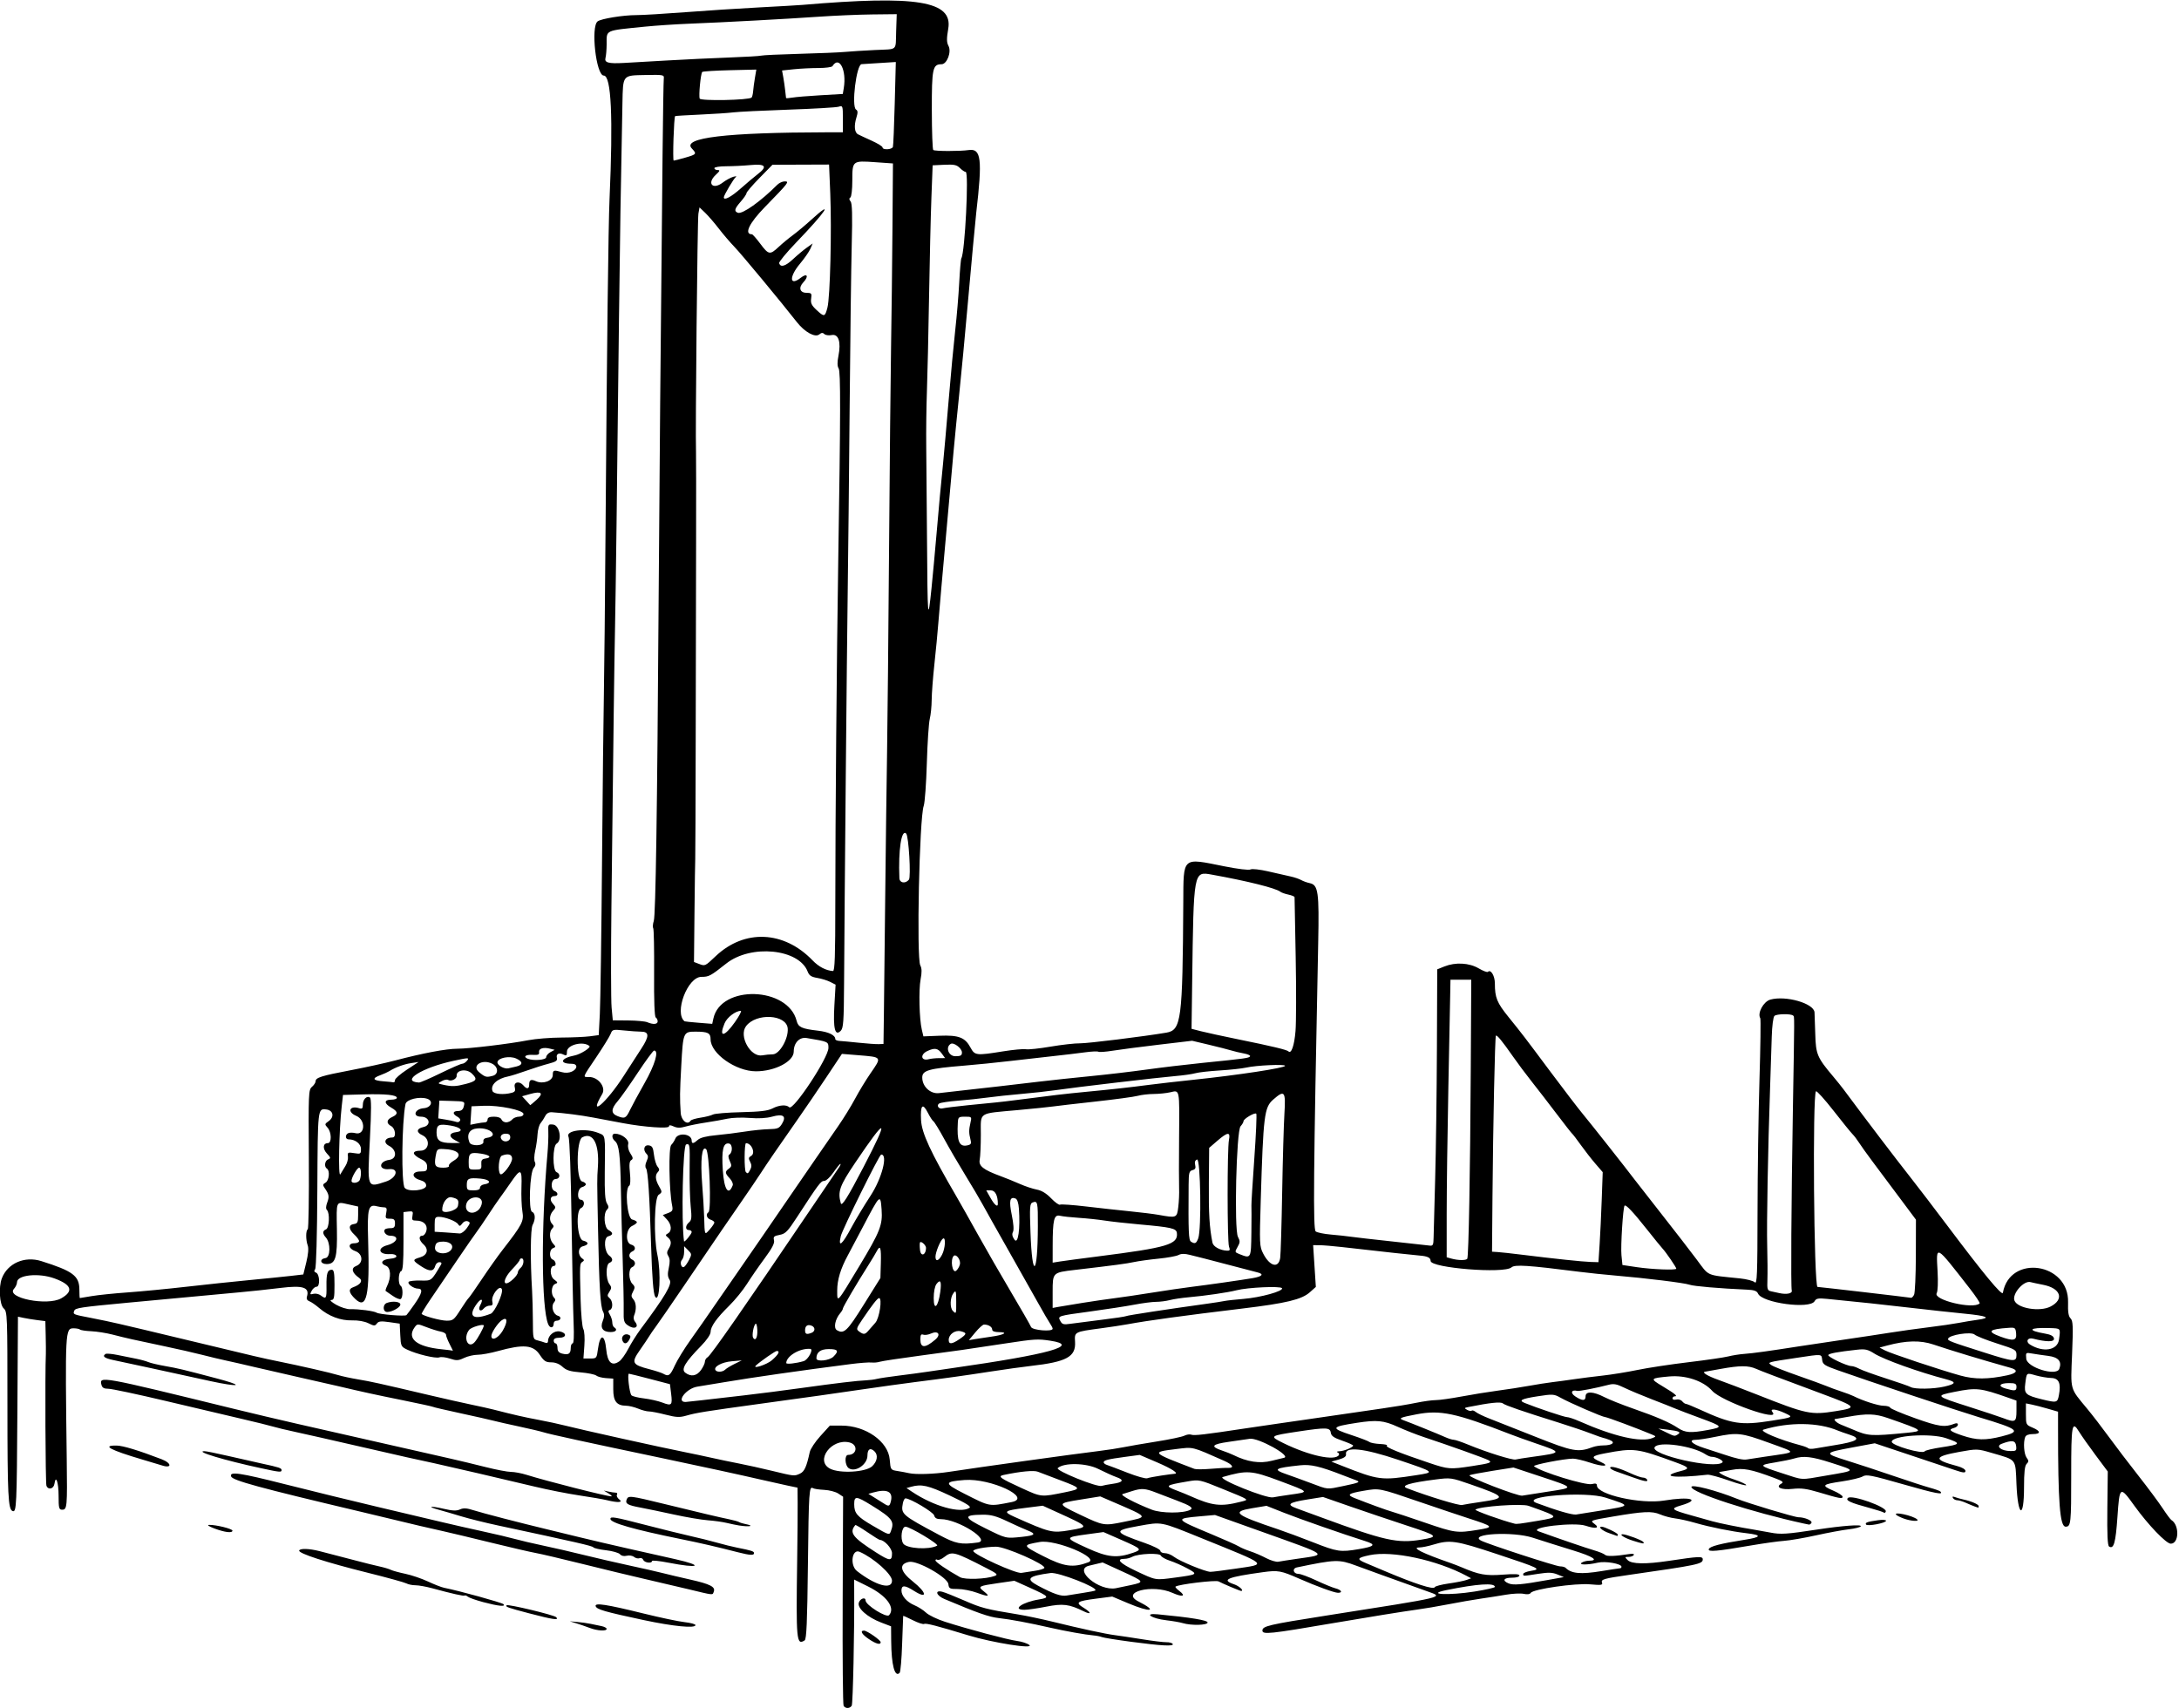 <?xml version="1.0" encoding="UTF-8" standalone="no"?>
<!-- Created with Inkscape (http://www.inkscape.org/) -->

<svg
   xmlns:dc="http://purl.org/dc/elements/1.1/"
   xmlns:cc="http://creativecommons.org/ns#"
   xmlns:rdf="http://www.w3.org/1999/02/22-rdf-syntax-ns#"
   xmlns:svg="http://www.w3.org/2000/svg"
   xmlns="http://www.w3.org/2000/svg"
   xmlns:sodipodi="http://sodipodi.sourceforge.net/DTD/sodipodi-0.dtd"
   xmlns:inkscape="http://www.inkscape.org/namespaces/inkscape"
   id="svg3358"
   version="1.1"
   inkscape:version="0.91 r13725"
   width="1080.938"
   height="847.5"
   viewBox="0 0 1080.938 847.5"
   sodipodi:docname="Guillotine.svg">
  <defs
     id="defs3362" />
  <sodipodi:namedview
     pagecolor="#ffffff"
     bordercolor="#666666"
     borderopacity="1"
     objecttolerance="10"
     gridtolerance="10"
     guidetolerance="10"
     inkscape:pageopacity="0"
     inkscape:pageshadow="2"
     inkscape:window-width="1366"
     inkscape:window-height="705"
     id="namedview3360"
     showgrid="false"
     inkscape:zoom="0.63480826"
     inkscape:cx="540.46875"
     inkscape:cy="423.75"
     inkscape:window-x="-8"
     inkscape:window-y="-8"
     inkscape:window-maximized="1"
     inkscape:current-layer="svg3358" />
  <path
     style="fill:#000000"
     d="m 418.495,846.403 c -0.373,-0.603 -0.582,-24.201 -0.466,-52.44 l 0.212,-51.343 -2.425,-1.589 c -1.334,-0.874 -4.472,-1.687 -6.973,-1.808 -2.502,-0.12 -4.993,-0.494 -5.537,-0.83 -1.925,-1.189 -2.107,1.561 -2.524,37.969 -0.325,28.43 -0.692,36.95 -1.617,37.537 -4.074,2.585 -4.293,0.218 -3.709,-39.993 0.165,-11.344 0.27,-24.035 0.234,-28.203 l -0.065,-7.578 -4.922,-1.03 c -2.707,-0.567 -8.508,-1.862 -12.891,-2.879 -9.661,-2.241 -30.355,-6.742 -48.75,-10.603 -38.274,-8.033 -56.251,-11.953 -59.531,-12.979 -1.547,-0.484 -7.031,-1.78 -12.188,-2.88 -5.156,-1.1 -10.852,-2.391 -12.656,-2.869 -1.805,-0.478 -9.136,-2.133 -16.291,-3.677 -7.156,-1.544 -13.273,-2.97 -13.594,-3.168 -0.321,-0.198 -7.123,-1.683 -15.115,-3.3 -13.815,-2.795 -19.492,-4.035 -32.344,-7.066 -3.094,-0.73 -11.531,-2.647 -18.75,-4.26 -7.219,-1.614 -17.344,-3.936 -22.5,-5.161 -5.156,-1.225 -11.484,-2.671 -14.062,-3.213 -2.578,-0.542 -7.852,-1.803 -11.719,-2.801 -3.867,-0.998 -12.305,-2.922 -18.75,-4.275 -15.237,-3.198 -19.001,-4.044 -25.74,-5.787 -3.071,-0.794 -7.822,-1.543 -10.557,-1.664 -2.735,-0.121 -5.25,-0.497 -5.588,-0.835 -0.338,-0.338 -1.779,-0.614 -3.203,-0.614 -4.118,0 -4.183,1.263 -3.377,64.688 0.305,24.022 0.19,25.312 -2.269,25.312 -1.571,0 -1.766,-0.769 -1.766,-6.976 0,-6.559 -1.381,-10.575 -2.042,-5.938 -0.372,2.609 -3.113,3.302 -3.993,1.009 -0.498,-1.297 -0.734,-55.988 -0.282,-65.439 0.049,-1.031 0.014,-5.102 -0.078,-9.046 L 22.5,655.501 18.516,654.999 c -2.191,-0.276 -5.25,-0.773 -6.797,-1.104 l -2.812,-0.601 -0.283,46.713 c -0.286,47.138 -0.437,50.379 -2.323,49.75 -2.275,-0.758 -2.617,-7.612 -2.614,-52.373 0.003,-45.079 -0.054,-46.575 -1.841,-48.192 C -0.225,647.318 -0.76,638.684 0.92,634.266 3.755,626.809 12.204,623.11 20.462,625.71 c 15.738,4.956 18.913,7.34 18.913,14.206 0,2.281 0.105,4.144 0.234,4.141 0.129,-0.003 2.766,-0.439 5.859,-0.969 3.094,-0.53 11.109,-1.354 17.812,-1.832 6.703,-0.478 19.781,-1.738 29.062,-2.8 9.281,-1.062 23.414,-2.554 31.406,-3.315 7.992,-0.761 17.273,-1.702 20.625,-2.09 l 6.094,-0.707 1.489,-6.094 c 0.944,-3.865 1.201,-6.888 0.703,-8.264 -1.01,-2.79 -1.012,-7.422 -0.005,-8.045 0.429,-0.265 0.676,-15.934 0.547,-34.819 -0.223,-32.834 -0.155,-34.404 1.563,-35.875 0.988,-0.846 1.797,-2.086 1.797,-2.756 0,-1.813 2.884,-2.722 17.344,-5.465 7.219,-1.369 17.133,-3.545 22.031,-4.834 13.917,-3.662 25.313,-5.814 30.938,-5.843 6.061,-0.03 25.791,-2.398 35.156,-4.219 3.609,-0.702 10.992,-1.298 16.406,-1.324 5.414,-0.026 11.808,-0.309 14.209,-0.628 l 4.365,-0.58 0.547,-10.471 c 0.301,-5.759 0.794,-40.002 1.096,-76.096 0.302,-36.094 0.709,-73.008 0.904,-82.031 0.195,-9.023 0.583,-47.414 0.862,-85.312 0.652,-88.485 1.37,-147.754 1.948,-160.781 C 304.182,58.029 303.226,37.5 299.509,37.5 c -3.791,0 -6.536,-24.228 -3.048,-26.896 1.73,-1.323 12.694,-3.104 19.116,-3.105 3.034,-5.434e-4 13.954,-0.649 24.267,-1.441 10.312,-0.792 26.766,-1.859 36.562,-2.371 9.797,-0.512 19.5,-1.075 21.562,-1.251 56.91,-4.863 74.787,-1.946 72.429,11.818 -0.849,4.957 -0.824,6.752 0.121,8.517 1.585,2.961 -0.744,9.105 -3.451,9.105 -4.41,0 -4.851,2.085 -4.817,22.764 0.017,10.654 0.34,19.562 0.717,19.795 1.033,0.639 13.221,0.653 17.553,0.021 6.226,-0.909 6.868,4.397 3.761,31.093 -0.425,3.653 -2.481,25.787 -4.303,46.326 -1.521,17.143 -2.78,30.417 -4.223,44.531 -2.197,21.485 -3.066,30.769 -6.094,65.156 -1.022,11.602 -2.249,25.312 -2.728,30.469 -0.479,5.156 -1.144,12.961 -1.478,17.344 -0.334,4.383 -1.202,13.453 -1.929,20.156 -0.727,6.703 -1.335,14.719 -1.353,17.812 -0.017,3.094 -0.445,7.312 -0.95,9.375 -0.505,2.062 -1.16,11.977 -1.455,22.031 -0.295,10.055 -0.99,19.547 -1.544,21.094 -2.159,6.031 -3.646,75.514 -1.694,79.161 0.777,1.452 0.82,3.398 0.152,6.9 -1.007,5.278 -0.656,19.734 0.608,25.033 l 0.782,3.281 8.041,-0.315 c 9.471,-0.371 12.604,0.829 15.318,5.868 2.129,3.954 2.807,4.033 16.155,1.884 5.022,-0.808 10.119,-1.281 11.327,-1.051 1.208,0.231 6.714,-0.352 12.236,-1.294 5.521,-0.942 12.127,-1.683 14.678,-1.647 3.722,0.052 31.279,-3.355 42.749,-5.286 7.434,-1.251 8.071,-6.139 8.411,-64.529 0.135,-23.095 -0.819,-22.253 20.379,-18.005 6.694,1.341 12.163,2 12.95,1.559 0.782,-0.438 4.633,-0.008 9.038,1.011 4.221,0.975 9.151,2.094 10.956,2.486 1.805,0.392 4.125,1.182 5.156,1.756 1.031,0.574 2.945,1.265 4.253,1.536 4.214,0.874 4.708,4.37 4.194,29.694 -2.343,115.405 -2.575,142.013 -1.247,143.106 0.681,0.56 4.076,1.263 7.545,1.561 3.469,0.298 7.899,0.779 9.844,1.068 1.945,0.289 11.129,1.341 20.411,2.338 9.281,0.997 17.719,1.927 18.75,2.067 1.627,0.22 1.884,-0.305 1.944,-3.965 0.038,-2.32 0.387,-15.398 0.776,-29.062 0.389,-13.664 0.78,-42.663 0.869,-64.442 l 0.161,-39.598 3.535,-1.418 c 5.485,-2.2 12.304,-1.829 17.003,0.924 2.198,1.288 4.267,2.072 4.597,1.741 1.419,-1.419 3.459,1.976 3.459,5.758 0,7.008 1.018,9.527 6.69,16.558 7.227,8.959 7.179,8.895 21.074,27.507 6.544,8.766 13.652,18.047 15.795,20.625 3.944,4.744 21.504,26.989 25.816,32.704 1.289,1.708 7.406,9.543 13.594,17.409 6.188,7.867 13.862,17.793 17.054,22.058 6.491,8.673 4.258,7.694 21.679,9.502 3.256,0.338 6.511,1.205 7.233,1.926 1.125,1.125 1.319,-3.819 1.362,-34.581 0.027,-19.741 0.458,-49.337 0.958,-65.768 0.5,-16.431 0.685,-30.238 0.41,-30.681 -1.553,-2.513 1.574,-8.293 5.002,-9.246 7.674,-2.131 21.55,1.86 21.898,6.3 0.07,0.895 0.238,5.761 0.373,10.814 0.268,10.009 0.956,11.643 8.844,20.986 1.821,2.157 4.194,5.111 5.272,6.562 11.465,15.435 25.404,33.764 33.377,43.89 3.654,4.641 11.711,15.188 17.904,23.438 17.982,23.955 27.346,35.282 27.671,33.473 3.461,-19.275 32.901,-14.921 32.34,4.782 -0.135,4.755 0.197,6.891 1.234,7.928 1.212,1.212 1.323,3.796 0.756,17.659 -0.75,18.362 -1.219,16.666 7.51,27.197 2.611,3.15 7.481,9.478 10.823,14.062 3.342,4.584 9.892,13.187 14.555,19.117 4.663,5.93 10.06,13.188 11.993,16.131 1.933,2.942 3.9,5.587 4.37,5.878 4.073,2.517 3.841,11.741 -0.295,11.741 -2.27,0 -11.222,-9.326 -18.036,-18.79 -7.214,-10.019 -7.362,-9.92 -8.43,5.638 -0.87,12.681 -1.809,15.998 -4.122,14.569 -0.772,-0.477 -1.023,-5.93 -0.873,-18.948 l 0.211,-18.279 -6.045,-8.111 c -3.325,-4.461 -7.03,-9.724 -8.234,-11.695 -3.466,-5.676 -3.876,-3.427 -3.862,21.187 0.014,24.488 -0.147,25.991 -2.776,25.991 -2.846,0 -3.77,-12.041 -3.754,-48.918 l 0,-8.137 -5.126,-1.49 c -2.819,-0.82 -6.405,-1.746 -7.969,-2.059 l -2.839,-0.569 0,5.321 c 0,5.195 0.078,5.354 3.281,6.692 4.164,1.74 4.21,3.221 0.1,3.221 -2.036,0 -3.386,0.534 -3.75,1.483 -1.012,2.638 -0.604,8.424 0.723,10.238 1.097,1.501 1.097,1.961 0,3.059 -0.941,0.941 -1.292,4.094 -1.292,11.606 0,16.078 -3.066,14.836 -3.75,-1.52 -0.54,-12.918 0.294,-11.865 -12.312,-15.541 -7.063,-2.06 -7.269,-2.066 -15.961,-0.501 -12.914,2.325 -13.137,3.868 -1.024,7.072 2.321,0.614 3.984,1.609 3.984,2.384 0,1.093 -0.963,1.007 -5.391,-0.484 -2.965,-0.998 -13.087,-4.384 -22.493,-7.525 l -17.102,-5.71 -11.023,2.05 c -14.257,2.652 -14.372,2.91 -2.892,6.49 5.325,1.661 15.799,5.114 23.276,7.675 7.477,2.56 15.609,5.203 18.072,5.871 2.463,0.669 4.748,1.486 5.078,1.815 1.862,1.862 -2.21,1.076 -18.418,-3.558 -15.825,-4.524 -18.27,-5.001 -20.05,-3.907 -1.115,0.685 -5.737,1.796 -10.272,2.469 -9.947,1.476 -10.431,1.979 -4.398,4.574 2.571,1.106 4.675,2.47 4.675,3.032 0,1.182 -1.4,0.922 -11.842,-2.199 -5.951,-1.778 -8.787,-2.15 -12.926,-1.695 -5.695,0.627 -8.809,-0.821 -5.613,-2.609 1.301,-0.728 0.646,-1.25 -3.542,-2.817 -11.595,-4.338 -15.347,-5.05 -21.052,-3.996 -2.953,0.546 -5.527,0.992 -5.72,0.992 -1.927,0 1.948,2.139 6.8,3.753 3.346,1.113 6.084,2.374 6.084,2.801 0,0.427 -3.902,-0.604 -8.672,-2.291 -4.77,-1.687 -9.516,-2.973 -10.547,-2.858 -16.755,1.881 -24.004,0.897 -13.288,-1.805 4.723,-1.191 4.368,-1.824 -2.415,-4.303 -19.336,-7.066 -20.64,-7.233 -35.156,-4.496 -6.782,1.279 -7.197,2.017 -2.344,4.171 5.356,2.377 1.5,2.661 -5.25,0.388 -3.139,-1.057 -6.856,-1.922 -8.26,-1.922 -4.266,0 -20.116,3.084 -19.332,3.761 3.179,2.748 25.546,9.642 28.707,8.849 1.841,-0.462 2.495,-0.271 2.495,0.731 0,4.486 21.712,9.35 33.281,7.457 13.01,-2.129 18.551,-0.546 8.423,2.407 -5.478,1.597 -4.858,2.174 5.399,5.016 3.741,1.037 8.279,2.313 10.084,2.835 3.25,0.94 14.297,3.162 20.625,4.148 1.805,0.281 5.524,0.948 8.265,1.482 5.065,0.987 8.107,0.789 23.141,-1.507 12.541,-1.915 22.313,-2.645 21.68,-1.62 -0.299,0.484 -2.987,1.157 -5.972,1.494 -2.985,0.338 -10.272,1.684 -16.193,2.991 -5.921,1.308 -13.085,2.54 -15.921,2.739 -2.836,0.199 -10.008,1.194 -15.938,2.212 -17.617,3.023 -21.87,3.4 -21.38,1.892 0.445,-1.367 5.886,-2.783 17.84,-4.644 8.325,-1.296 8.632,-2.346 0.947,-3.237 -7.494,-0.87 -18.322,-3.051 -25.532,-5.144 -3.352,-0.973 -7.827,-1.97 -9.945,-2.217 -2.118,-0.246 -5.493,-1.145 -7.5,-1.996 -4.006,-1.7 -8.19,-1.508 -23.336,1.073 -11.342,1.932 -11.462,1.978 -9.286,3.57 2.976,2.176 0.786,2.68 -4.303,0.99 -5.698,-1.893 -28.684,0.836 -23.342,2.771 10.043,3.638 23.841,8.363 27.461,9.404 2.526,0.726 5.019,1.747 5.54,2.268 0.856,0.856 4.912,0.718 12.18,-0.414 1.576,-0.245 2.397,-0.04 2.054,0.515 -0.314,0.508 -1.48,0.923 -2.591,0.923 -1.909,0 -1.931,0.089 -0.413,1.608 1.968,1.968 8.846,2.09 20.357,0.362 15.225,-2.286 16.875,-2.358 16.875,-0.738 0,2.297 -2.333,2.787 -36.75,7.719 -12.45,1.784 -13.856,2.195 -13.217,3.861 0.452,1.178 -0.449,1.3 -5.922,0.802 -7.273,-0.662 -28.292,2.368 -29.452,4.245 -0.419,0.677 -1.733,0.859 -3.462,0.479 -1.533,-0.337 -5.488,-0.149 -8.789,0.416 -3.301,0.566 -8.954,1.453 -12.564,1.973 -3.609,0.519 -10.781,1.766 -15.938,2.771 -5.156,1.005 -12.328,2.218 -15.938,2.696 -5.776,0.765 -24.471,3.782 -41.25,6.658 -31.481,5.395 -35.156,5.78 -35.156,3.688 0,-2.206 3.095,-2.934 31.406,-7.383 60.818,-9.557 58.779,-9.069 50.431,-12.055 -17.704,-6.331 -29.658,-10.647 -35.427,-12.791 -8.45,-3.14 -10.128,-3.089 -29.268,0.899 -2.554,0.532 -1.874,3.226 0.814,3.226 1,0 4.946,1.464 8.768,3.254 3.822,1.79 8.026,3.524 9.341,3.854 3.084,0.774 4.014,2.267 1.412,2.267 -1.764,0 -10.671,-3.245 -19.172,-6.985 -9.153,-4.026 -10.544,-4.276 -18.062,-3.245 -17.734,2.433 -20.937,3.778 -14.306,6.011 2.574,0.867 5.134,3.281 3.479,3.281 -0.589,0 -9.207,-3.635 -11.172,-4.712 -1.428,-0.783 -20.005,1.469 -21.355,2.589 -0.25,0.207 0.587,1.163 1.861,2.124 3.549,2.677 1.624,3.206 -3.438,0.945 -9.895,-4.421 -25.963,-0.345 -16.843,4.273 9.92,5.023 6.167,5.654 -5.177,0.87 l -7.794,-3.287 -7.984,1.038 c -9.685,1.259 -10.511,1.878 -6.128,4.586 3.918,2.421 3.827,3.596 -0.128,1.654 -7.165,-3.518 -10.222,-3.891 -18.53,-2.259 -4.35,0.855 -9.205,1.554 -10.788,1.554 -6.405,0 -1.129,-3.762 7.2,-5.134 5.524,-0.91 5.117,-1.467 -4.11,-5.622 l -8.094,-3.646 -8.017,1.159 c -9.804,1.418 -10.226,1.655 -7.183,4.049 3.415,2.686 2.521,2.883 -3.347,0.739 -2.795,-1.022 -7.064,-1.858 -9.486,-1.858 -4.044,0 -4.428,-0.2 -4.701,-2.442 -0.411,-3.386 -15.384,-11.837 -19.509,-11.012 -5.173,1.035 -4.47,4.684 1.869,9.704 7.051,5.585 7.477,9.036 0.575,4.659 -4.574,-2.901 -6.2,-2.933 -6.2,-0.125 0,2.638 2.709,5.71 6.391,7.248 1.899,0.793 4.516,2.461 5.815,3.705 1.299,1.244 5.518,3.276 9.375,4.514 11.466,3.681 31.071,8.901 35.714,9.509 2.38,0.312 5.122,1.207 6.094,1.989 2.751,2.215 -18.095,-1.065 -30.199,-4.751 -15.478,-4.714 -21.102,-6.172 -21.903,-5.677 -0.497,0.307 -3.029,-0.518 -5.627,-1.835 -2.597,-1.316 -4.762,-2.281 -4.81,-2.143 -0.048,0.138 -0.281,6.367 -0.518,13.844 -0.237,7.477 -0.793,13.958 -1.237,14.403 -2.421,2.428 -4.087,-3.816 -4.188,-15.697 l -0.063,-7.388 -4.902,-1.871 c -6.86,-2.618 -11.961,-7.155 -11.099,-9.872 0.658,-2.073 3.345,-2.951 3.345,-1.093 0,2.27 10.375,8.775 11.665,7.314 3.224,-3.651 -1.207,-9.671 -10.517,-14.294 l -6.821,-3.386 0.036,4.926 c 0.152,20.627 -0.614,56.705 -1.225,57.66 -0.944,1.476 -3.127,1.517 -4.018,0.075 z m 119.026,-56.098 c 3.019,-0.449 5.654,-0.981 5.856,-1.182 1.436,-1.436 -18.38,-9.154 -22.197,-8.645 -11.229,1.496 -12.614,2.909 -6.194,6.318 7.759,4.121 11.404,5.361 14.233,4.841 1.547,-0.284 5.283,-0.884 8.302,-1.333 z m 193.963,-0.634 c 5.543,-0.879 10.078,-1.909 10.078,-2.29 0,-2.128 -8.681,-1.553 -24.141,1.599 -10.497,2.141 1.269,2.719 14.062,0.691 z M 442.5,784.277 c 0,-3.171 -9.062,-11.245 -16.055,-14.304 -3.846,-1.682 -4.978,6.696 -1.291,9.558 9.306,7.224 17.346,9.424 17.346,4.746 z m 118.359,2.218 c 7.093,-1.538 6.988,-1.707 -4.247,-6.847 l -9.638,-4.409 -6.769,1.624 c -7.915,1.9 4.983,12.726 13.305,11.167 1.077,-0.202 4.384,-0.893 7.349,-1.536 z m 150.859,1.032 c 0.172,-0.501 3.305,-1.334 6.962,-1.851 3.657,-0.517 7.649,-1.31 8.872,-1.762 l 2.222,-0.822 -2.156,-1.154 c -14.809,-7.926 -37.01,-12.684 -48.165,-10.323 -6.324,1.339 -6.62,1.961 -1.875,3.947 1.934,0.809 6.258,2.633 9.609,4.054 14.724,6.239 24.071,9.253 24.531,7.911 z m 55.625,-3.505 8.438,-1.514 -3.17,-1.307 c -2.524,-1.041 -4.472,-1.105 -9.555,-0.316 -7.755,1.203 -7.431,1.2 -7.431,0.064 0,-0.51 1.714,-1.2 3.808,-1.535 5.347,-0.855 4.599,-1.225 -16.933,-8.362 -20.411,-6.766 -23.198,-7.172 -31.634,-4.612 -2.453,0.744 -5.493,1.358 -6.757,1.363 -4.187,0.018 1.528,2.868 15.422,7.691 1.547,0.537 4.078,1.518 5.625,2.179 8.555,3.66 11.891,4.256 20.264,3.624 5.991,-0.452 8.33,-0.328 8.33,0.443 0,0.626 -1.561,1.072 -3.75,1.072 -4.116,0 -4.949,1.432 -1.641,2.82 2.344,0.983 6.488,0.631 18.984,-1.611 z m -273.892,-2.084 c 1.751,-0.648 1.232,-1.14 -4.082,-3.869 -16.155,-8.298 -17.093,-8.544 -20.953,-5.508 -1.354,1.065 -2.887,1.673 -3.408,1.351 -0.521,-0.322 -0.947,-0.174 -0.947,0.327 0,0.816 5.817,4.783 12.188,8.311 2.422,1.341 12.933,0.967 17.202,-0.612 z m 89.371,0.827 c 11.391,-1.531 11.554,-1.649 6.282,-4.521 -2.515,-1.37 -6.411,-3.095 -8.658,-3.832 -2.246,-0.737 -4.293,-1.884 -4.548,-2.55 -0.558,-1.454 -11.217,-1.031 -14.195,0.562 -1.041,0.557 -2.74,1.013 -3.775,1.013 -4.564,0 -2.516,2.185 5.672,6.053 9.928,4.69 9.381,4.597 19.221,3.274 z m -69.282,-3.401 c 2.205,-0.31 4.238,-0.932 4.518,-1.384 1.014,-1.641 -19.431,-10.636 -23.996,-10.558 -5.296,0.09 -11.25,1.199 -11.25,2.094 0,1.739 21.144,11.379 23.906,10.9 1.547,-0.269 4.617,-0.742 6.822,-1.051 z m 280.99,0.155 c 4.641,-0.762 8.754,-1.388 9.141,-1.39 0.387,-0.002 0.703,-0.338 0.703,-0.747 0,-1.531 -7.979,-2.913 -11.76,-2.037 -5.139,1.192 -9.792,1.172 -7.927,-0.033 0.773,-0.5 2.331,-0.915 3.46,-0.923 5.283,-0.037 2.172,-2.071 -7.894,-5.161 -6.069,-1.863 -15.043,-4.69 -19.941,-6.282 -9.788,-3.181 -31.765,-1.989 -25.717,1.396 2.939,1.645 37.247,12.845 39.345,12.845 1.098,0 2.308,0.316 2.689,0.703 2.87,2.915 7.504,3.336 17.901,1.628 z m -181.484,-1.213 c 15.756,-2.336 16.803,-1.407 -17.088,-15.15 -20.61,-8.357 -19.402,-8.124 -31.116,-6.018 -12.715,2.286 -12.451,3.018 3.044,8.439 4.253,1.488 7.733,3.232 7.734,3.877 9.4e-4,0.645 1,1.172 2.22,1.172 1.22,0 3.223,0.79 4.453,1.755 2.787,2.188 15.645,7.5 18.173,7.507 1.031,0.003 6.692,-0.709 12.579,-1.581 z m -73.129,-3.154 c 5.826,-2.181 -16.32,-11.438 -24.092,-10.071 -8.808,1.549 -8.785,1.646 1.674,7.006 10.337,5.299 14.816,5.911 22.418,3.065 z m 104.144,-1.813 c 14.435,-2.076 15.303,-1.418 -17.159,-13.011 l -24.19,-8.639 -7.297,0.646 c -12.789,1.132 -12.692,1.289 5.521,8.875 6.445,2.685 12.562,5.416 13.594,6.069 1.031,0.653 3.562,1.731 5.625,2.395 2.062,0.664 5.623,2.193 7.911,3.397 2.289,1.204 5.031,2.015 6.094,1.802 1.063,-0.213 5.518,-0.903 9.901,-1.533 z M 442.5,770.634 c 0,-2.396 -3.822,-6.571 -6.015,-6.571 -0.313,0 -3.115,-1.738 -6.227,-3.862 -3.112,-2.124 -5.79,-3.706 -5.951,-3.516 -3.177,3.76 -1.403,6.122 10.132,13.492 7.023,4.488 8.062,4.546 8.062,0.457 z m 119.766,-0.259 c 4.389,-1.532 4.009,-1.936 -5.909,-6.285 l -8.956,-3.928 -8.417,1.15 c -10.921,1.492 -10.912,1.651 0.357,6.796 10.198,4.656 14.783,5.109 22.925,2.267 z m 111.72,-1.731 c 8.076,-1.366 8.795,-2.254 3.24,-4.003 -10.794,-3.398 -32.416,-10.95 -40.358,-14.096 l -8.601,-3.407 -7.174,1.197 c -10.412,1.737 -8.51,3.262 13.125,10.524 3.609,1.212 11.414,4.112 17.344,6.446 11.808,4.647 13.342,4.875 22.423,3.339 z m -209.118,-1.734 c 1.179,-0.64 -13.449,-9.41 -15.696,-9.41 -1.86,0 -2.662,5.916 -1.13,8.335 1.608,2.539 12.812,3.255 16.826,1.075 z m 20.158,-1.568 c 6.956,-0.953 -9.871,-11.591 -18.336,-11.591 -2.01,0 -2.941,-0.528 -3.291,-1.866 -0.433,-1.657 -11.871,-8.447 -14.228,-8.447 -0.455,0 -1.037,1.097 -1.293,2.437 -1.029,5.385 -0.552,5.801 18.06,15.734 8.222,4.388 10.729,4.878 19.088,3.733 z m 220.028,-1.416 c 8.918,-1.473 8.505,-1.854 -7.788,-7.197 -7.863,-2.579 -20.301,-6.777 -27.639,-9.331 l -13.342,-4.643 -7.65,1.225 c -9.486,1.519 -10.686,2.518 -5.348,4.452 2.232,0.809 7.644,2.791 12.027,4.406 31.619,11.647 37.892,13.045 49.741,11.088 z m -198.004,-1.402 c 6.492,-0.679 7.147,-1.443 2.716,-3.17 -1.676,-0.653 -6.211,-2.69 -10.078,-4.527 -5.555,-2.638 -8.13,-3.327 -12.263,-3.28 -9.751,0.109 -9.531,1.332 1.199,6.658 10.613,5.268 10.226,5.177 18.426,4.32 z m -65.119,-2.756 c 1.903,-4.96 0.789,-6.449 -9.659,-12.902 -7.57,-4.676 -8.522,-4.731 -8.522,-0.499 0,4.459 1.437,6.126 9.164,10.629 8.203,4.78 8.242,4.792 9.017,2.771 z m 88.617,-0.498 c 9.989,-1.69 10.088,-1.556 -6.835,-9.256 l -6.443,-2.932 -8.809,1.109 c -10.446,1.315 -11.041,1.819 -5.22,4.423 17.507,7.833 18.672,8.117 27.308,6.656 z M 733.125,759.051 c 8.182,-1.331 7.933,-1.635 -4.688,-5.719 -4.383,-1.418 -15.141,-5.035 -23.906,-8.037 -20.735,-7.102 -20.111,-6.978 -28.198,-5.595 -7.511,1.285 -8.391,2.006 -4.38,3.591 7.238,2.86 16.016,6.059 18.516,6.748 1.547,0.426 8.93,2.877 16.406,5.448 14.838,5.101 15.91,5.246 26.25,3.564 z m -175.507,-3.98 c 12.37,-2.554 12.697,-2.008 -6.05,-10.106 l -5.776,-2.495 -9.166,1.475 c -12.489,2.01 -12.492,2.036 -0.83,7.598 11.612,5.537 11.879,5.581 21.821,3.528 z m 205.039,-0.462 c 11.192,-1.879 11.154,-1.943 -4.377,-7.459 -3.469,-1.232 -24.509,0.267 -26.343,1.877 -0.548,0.481 13.196,5.414 19.434,6.974 1.055,0.264 2.453,0.091 11.285,-1.392 z m 31.406,-5.089 c 15.251,-2.48 15.18,-2.286 2.37,-6.46 -9.946,-3.241 -43.03,-0.628 -34.145,2.697 9.978,3.734 17.694,5.981 19.587,5.705 1.289,-0.188 6.773,-1.062 12.188,-1.942 z M 590.45,749.123 c 1.738,-0.946 0.099,-2.066 -6.856,-4.683 -3.094,-1.164 -7.685,-2.921 -10.203,-3.903 -5.307,-2.071 -7.169,-2.184 -11.762,-0.717 -1.841,0.588 -3.981,1.262 -4.754,1.497 -1.466,0.445 5.801,4.332 14.439,7.722 4.757,1.867 15.769,1.916 19.136,0.084 z M 480.909,748.162 c 1.03,-0.651 -1.409,-2.186 -9.664,-6.079 -10.801,-5.094 -14.09,-5.842 -19.293,-4.388 l -2.266,0.634 2.735,1.829 c 10.79,7.217 23.906,10.902 28.488,8.004 z m -38.98,-3.244 c 1.213,-4.834 -1.825,-6.347 -8.804,-4.385 l -2.344,0.659 2.812,1.743 c 1.547,0.959 3.656,2.285 4.688,2.948 2.637,1.695 3.004,1.598 3.648,-0.966 z m 59.868,0.374 c 10.637,-2.072 -10.371,-11.939 -23.333,-10.959 -10.254,0.775 -10.277,1.634 -0.18,6.744 13.071,6.616 12.089,6.44 23.513,4.214 z m 113.532,-0.127 c 4.517,-1.143 5.056,-0.75 -8.755,-6.373 -11.502,-4.683 -11.719,-4.73 -17.314,-3.777 -11.371,1.937 -11.697,2.229 -5.197,4.663 1.805,0.676 4.547,1.794 6.094,2.485 11.204,5.007 15.312,5.497 25.173,3.002 z m 119.318,0.038 c 12.848,-1.862 12.412,-2.597 -5.172,-8.718 -9.551,-3.324 -9.853,-3.366 -17.332,-2.414 -12.901,1.644 -17.513,3.057 -14.165,4.342 10.635,4.081 25.72,8.677 27.294,8.316 1.095,-0.251 5.313,-0.938 9.375,-1.527 z m -94.832,-3.57 c 9.972,-1.412 10.152,-1.173 -5.176,-6.913 -13.807,-5.171 -16.066,-5.322 -28.076,-1.873 -2.943,0.845 21.634,10.791 24.95,10.096 1.089,-0.228 4.826,-0.818 8.303,-1.31 z m -111.375,-1.24 c 8.19,-1.663 8.068,-1.985 -2.208,-5.841 -5.06,-1.899 -10.184,-3.847 -11.386,-4.329 -1.955,-0.785 -8.586,-0.16 -16.935,1.596 -3.172,0.667 -1.883,1.616 8.868,6.521 9.973,4.551 9.552,4.511 21.661,2.053 z m 239.62,-0.315 c 13.109,-1.993 13.181,-1.852 -3.846,-7.489 l -13.442,-4.45 -10.464,1.661 c -5.755,0.914 -10.843,1.889 -11.307,2.167 -1.26,0.755 23.979,10.534 26.155,10.133 1.031,-0.19 6.838,-1.099 12.904,-2.021 z m -101.519,-2.792 c 7.863,-1.64 8.548,-1.969 6.015,-2.881 -0.976,-0.352 -3.884,-1.46 -6.462,-2.463 -11.321,-4.404 -15.866,-5.462 -21.094,-4.909 -12.818,1.355 -13.846,2.029 -6.797,4.451 2.449,0.842 7.828,2.797 11.953,4.345 8.971,3.367 7.745,3.258 16.385,1.456 z m -114.605,-1.055 c 5.185,-0.711 5.911,-1.927 1.971,-3.301 -1.71,-0.596 -5.805,-2.441 -9.1,-4.099 -5.924,-2.982 -17.024,-3.212 -20.091,-0.417 -1.31,1.194 19.496,9.627 21.805,8.838 0.75,-0.256 3.187,-0.716 5.416,-1.021 z m 24.157,-4.108 c 3.094,-0.459 5.977,-0.843 6.406,-0.854 2.593,-0.062 -1.022,-2.48 -8.502,-5.686 l -8.626,-3.697 -7.296,0.98 c -8.541,1.148 -10.577,1.67 -10.577,2.713 0,0.421 0.738,0.999 1.641,1.286 0.902,0.286 5.438,2.01 10.078,3.831 4.641,1.821 9.07,3.074 9.844,2.786 0.773,-0.288 3.938,-0.9 7.031,-1.359 z m 126.328,-0.161 c 9.615,-1.49 9.703,-1.414 -8.82,-7.657 -17.079,-5.756 -26.608,-6.749 -25.892,-2.697 0.177,1 -0.935,1.808 -3.491,2.538 l -3.75,1.071 5.156,2.034 c 18.323,7.229 19.543,7.385 36.797,4.711 z m 203.549,0.167 c 15.155,-2.586 15.042,-2.27 2.287,-6.385 -9.436,-3.044 -13.579,-3.52 -18.195,-2.089 -1.495,0.463 -5.804,1.35 -9.575,1.971 -8.253,1.358 -8.131,1.548 3.4,5.294 11.172,3.63 8.693,3.494 22.084,1.209 z m -509.103,-0.975 c 2.167,-0.988 3.255,-3.393 4.829,-10.685 0.334,-1.547 2.713,-5.133 5.286,-7.969 l 4.679,-5.156 5.829,0 c 11.96,0 23.129,7.876 23.872,16.833 0.423,5.103 0.463,5.161 3.829,5.688 1.871,0.292 4.456,0.776 5.745,1.074 3.302,0.764 12.508,0.469 19.688,-0.63 16.019,-2.452 61.498,-8.776 74.531,-10.364 4.125,-0.503 9.609,-1.349 12.188,-1.88 2.578,-0.531 9.961,-1.803 16.406,-2.825 6.445,-1.022 12.64,-2.324 13.765,-2.892 1.125,-0.569 2.653,-0.801 3.395,-0.516 1.479,0.567 6.426,-0.005 26.903,-3.113 7.477,-1.135 15.07,-2.25 16.875,-2.478 1.805,-0.228 11.719,-1.661 22.031,-3.185 10.312,-1.524 23.391,-3.427 29.062,-4.231 5.672,-0.803 13.212,-2.063 16.756,-2.799 3.544,-0.736 7.912,-1.338 9.708,-1.338 1.796,0 7.545,-0.805 12.776,-1.789 5.231,-0.984 13.308,-2.289 17.949,-2.9 4.641,-0.611 11.602,-1.687 15.469,-2.39 3.867,-0.703 9.141,-1.529 11.719,-1.836 2.578,-0.306 7.43,-0.965 10.781,-1.463 3.352,-0.498 9.68,-1.3 14.062,-1.782 4.383,-0.481 12.188,-1.746 17.344,-2.811 5.156,-1.065 16.534,-2.791 25.285,-3.837 8.75,-1.046 17.61,-2.335 19.688,-2.865 2.078,-0.53 5.693,-1.099 8.034,-1.265 4.269,-0.302 11.897,-1.357 27.619,-3.82 4.641,-0.727 14.555,-2.21 22.031,-3.295 7.477,-1.085 17.602,-2.613 22.5,-3.395 4.898,-0.782 13.547,-1.993 19.219,-2.691 5.672,-0.698 12.422,-1.679 15,-2.181 2.578,-0.502 6.691,-1.182 9.141,-1.51 7.228,-0.97 5.17,-1.938 -6.562,-3.089 -6.059,-0.594 -17.977,-1.893 -26.484,-2.886 -13.842,-1.616 -25.11,-2.818 -41.405,-4.417 -4.439,-0.436 -5.463,-0.25 -6.235,1.131 -2.287,4.087 -25.978,0.921 -28.063,-3.75 -0.594,-1.332 -1.915,-1.809 -5.432,-1.962 -13.576,-0.591 -26.482,-1.699 -28.553,-2.451 -2.495,-0.906 -21.525,-3.255 -37.031,-4.571 -5.156,-0.438 -12.961,-1.252 -17.344,-1.81 -25.975,-3.306 -32.284,-3.718 -33.981,-2.216 -3.626,3.209 -40.082,0.294 -40.082,-3.204 0,-1.621 -1.502,-2.355 -5.465,-2.669 -3.113,-0.247 -16.953,-1.762 -38.597,-4.227 -4.383,-0.499 -9.375,-0.911 -11.095,-0.915 l -3.126,-0.008 0.671,10.353 0.671,10.353 -2.983,2.663 c -4.017,3.586 -11.668,5.433 -33.357,8.053 -29.792,3.599 -46.815,5.932 -57.188,7.839 -2.578,0.474 -8.484,1.37 -13.125,1.991 -13.154,1.761 -13.1,1.732 -12.795,6.682 0.458,7.453 -4.15,9.969 -21.944,11.986 -4.097,0.464 -13.144,1.725 -20.105,2.803 -13.259,2.052 -21.155,3.152 -37.5,5.226 -5.414,0.687 -17.227,2.329 -26.25,3.648 -17.923,2.621 -20.701,3.012 -51.094,7.191 -26.584,3.655 -31.029,4.369 -35.886,5.769 -3.385,0.975 -4.994,0.904 -10.312,-0.459 -3.466,-0.888 -7.199,-1.611 -8.296,-1.607 -1.097,0.005 -3.509,-0.625 -5.361,-1.398 -1.851,-0.773 -4.539,-1.42 -5.974,-1.436 -4.672,-0.053 -6.358,-2.218 -6.358,-8.163 l 0,-5.294 -3.596,-0.24 c -1.978,-0.132 -4.156,-0.705 -4.841,-1.273 -0.685,-0.568 -4.196,-1.281 -7.802,-1.583 -5.11,-0.428 -7.084,-1.039 -8.946,-2.765 -1.541,-1.429 -3.524,-2.215 -5.586,-2.215 -2.692,0 -3.59,-0.593 -5.679,-3.75 -3.261,-4.928 -8.064,-5.351 -20.796,-1.831 -3.642,1.007 -8.163,1.831 -10.046,1.831 -1.883,0 -4.902,0.705 -6.708,1.566 -2.847,1.358 -3.777,1.403 -6.993,0.342 -2.04,-0.673 -4.412,-0.955 -5.271,-0.625 -1.793,0.688 -11.214,-1.57 -15.929,-3.819 -3.056,-1.457 -3.204,-1.765 -3.467,-7.218 l -0.275,-5.696 -5.15,-0.738 c -4.138,-0.593 -5.355,-0.457 -6.194,0.689 -0.93,1.272 -1.383,1.257 -4.175,-0.136 -1.891,-0.944 -5.098,-1.511 -8.096,-1.432 -5.739,0.151 -11.602,-2.048 -16.325,-6.121 -1.752,-1.511 -3.952,-3.027 -4.89,-3.369 -1.089,-0.397 -1.523,-1.217 -1.201,-2.268 1.419,-4.626 -1.913,-5.738 -13.032,-4.349 -5.672,0.708 -14.953,1.7 -20.625,2.204 -9.605,0.854 -19.597,1.784 -55.312,5.147 -23.46,2.209 -25.915,2.578 -26.45,3.973 -0.703,1.832 -0.686,1.839 8.171,3.539 4.381,0.841 10.708,2.177 14.06,2.969 3.352,0.792 8.625,2.03 11.719,2.751 3.094,0.721 14.484,3.45 25.312,6.064 30.879,7.456 34.239,8.242 41.719,9.753 10.953,2.213 26.382,5.748 30,6.874 1.805,0.561 6.234,1.516 9.844,2.122 6.59,1.106 10.062,1.875 35.156,7.781 7.477,1.76 16.969,3.9 21.094,4.757 4.125,0.856 8.977,1.937 10.781,2.401 10.303,2.649 15.347,3.8 22.5,5.137 4.383,0.819 10.289,2.092 13.125,2.83 7.203,1.874 48.197,10.97 59.531,13.208 3.609,0.713 9.516,1.963 13.125,2.778 3.609,0.815 9.727,2.092 13.594,2.838 3.867,0.746 11.25,2.381 16.406,3.634 11.138,2.706 11.015,2.694 13.899,1.38 z m 35.775,-3.641 c 2.529,-2.376 3.056,-5.503 1.233,-7.326 -2.086,-2.086 -3.562,-1.252 -3.562,2.011 0,4.398 -5.881,8.447 -9.197,6.332 -2.016,-1.286 -2.312,-6.655 -0.368,-6.655 4.429,0 5.005,-5.087 0.698,-6.167 -8.944,-2.245 -17.331,9.071 -9.65,13.018 4.835,2.485 17.707,1.736 20.845,-1.212 z m 176.499,0.807 c 3.38,0.154 2.441,-1.602 -1.875,-3.507 -16.399,-7.239 -15.053,-6.91 -23.879,-5.831 -12.474,1.526 -12.389,1.617 9.114,9.825 0.773,0.295 4.359,0.285 7.969,-0.024 3.609,-0.308 7.512,-0.517 8.672,-0.464 z m 121.172,-0.904 c 8.986,-1.379 10.094,-1.783 8.038,-2.933 -1.635,-0.915 -19.451,-7.285 -31.945,-11.423 -3.609,-1.195 -9.469,-3.498 -13.02,-5.117 -6.978,-3.181 -10.373,-3.514 -20.261,-1.99 -12.992,2.002 -13.249,2.614 -2.578,6.126 4.254,1.4 8.208,2.918 8.786,3.373 0.578,0.455 2.987,0.912 5.353,1.015 2.366,0.103 3.853,0.464 3.304,0.803 -1.068,0.66 6.193,3.626 21.132,8.631 9.402,3.15 10.175,3.205 21.19,1.515 z m 124.137,-1.821 c 0.833,-0.816 -2.981,-2.783 -5.396,-2.783 -0.625,0 -1.969,-0.55 -2.986,-1.222 -6.373,-4.211 -23.352,-6.595 -25.238,-3.544 -2.341,3.788 30.037,11.059 33.62,7.549 z M 630.938,724.773 c 1.805,-0.463 4.52,-1.121 6.034,-1.463 3.823,-0.863 -12.834,-10.085 -17.027,-9.427 -1.431,0.225 -6.099,0.903 -10.373,1.508 -8.442,1.194 -9.327,2.305 -3.425,4.3 2.033,0.687 4.541,1.67 5.572,2.184 7.028,3.501 13.225,4.435 19.219,2.898 z m 129.375,-1.944 c 14.822,-2.028 14.848,-2.15 1.406,-6.719 -4.125,-1.402 -9.82,-3.451 -12.656,-4.552 -27.003,-10.49 -34.523,-12.084 -46.346,-9.822 -8.224,1.574 -9.135,1.981 -6.523,2.919 3.215,1.154 17.654,7.006 20.666,8.376 1.625,0.739 3.556,1.343 4.291,1.343 0.736,0 4.047,1.12 7.358,2.489 9.057,3.745 21.776,7.718 23.365,7.298 0.773,-0.204 4.57,-0.804 8.438,-1.333 z m 115.312,-0.076 c 16.319,-2.407 16.13,-1.71 1.875,-6.898 -13.7,-4.986 -15.657,-5.202 -26.609,-2.94 -3.884,0.802 -8.17,1.459 -9.524,1.459 -4.134,0 -2.109,2.123 3.851,4.037 3.059,0.983 7.461,2.423 9.781,3.2 6.551,2.195 9.681,2.865 11.719,2.507 1.031,-0.181 5.039,-0.796 8.906,-1.366 z m -211.456,-0.799 c 0.291,-0.472 -5e-5,-1.071 -0.648,-1.332 -0.648,-0.261 -0.248,-0.508 0.888,-0.549 2.323,-0.083 6.841,-1.947 6.841,-2.822 0,-0.314 -2.426,-1.407 -5.391,-2.428 -4.179,-1.439 -5.458,-2.33 -5.69,-3.965 -0.371,-2.612 -2.202,-2.682 -15.979,-0.609 -14.504,2.182 -14.64,2.286 -7.537,5.776 12.741,6.26 25.599,9.03 27.516,5.929 z m 290.614,-1.857 c 0.285,-0.462 4.107,-1.373 8.493,-2.026 9.542,-1.42 9.762,-1.902 2.048,-4.508 -7.674,-2.592 -26.887,-1.299 -26.887,1.81 0,1.843 15.38,6.288 16.346,4.724 z m -164.644,-2.101 c 1.194,-0.445 3.514,-0.816 5.156,-0.824 4.635,-0.022 6.343,-1.522 3.127,-2.744 -1.434,-0.545 -2.824,-0.991 -3.09,-0.991 -0.265,0 -3.085,-0.996 -6.267,-2.214 -3.182,-1.218 -10.215,-3.6 -15.629,-5.293 -18.233,-5.703 -26.712,-8.621 -27.926,-9.609 -1.105,-0.9 -6.242,-0.358 -17.061,1.799 -2.114,0.422 -2.173,0.553 -0.633,1.415 0.934,0.523 1.948,0.7 2.254,0.393 0.306,-0.306 1.224,-0.008 2.039,0.661 0.815,0.67 3.803,2.118 6.639,3.218 2.836,1.1 13.172,5.185 22.969,9.079 18.639,7.408 21.086,7.848 28.42,5.112 z m 210.001,-0.575 c -0.317,-2.757 -2.028,-3.009 -7.167,-1.055 -3.134,1.192 -0.274,3.559 4.355,3.603 2.845,0.027 3.084,-0.19 2.813,-2.548 z m -90.765,-0.242 c 12.236,-1.936 14.349,-3.369 7.956,-5.396 -2.056,-0.652 -4.581,-1.542 -5.613,-1.978 -9.763,-4.13 -24.132,-4.312 -36.931,-0.467 -2.305,0.693 7.924,5.006 18.49,7.797 1.717,0.453 3.402,1.105 3.745,1.448 0.343,0.343 1.892,0.384 3.441,0.091 1.55,-0.293 5.56,-0.966 8.912,-1.496 z m -89.531,-3.705 c 1.786,-0.732 1.764,-0.815 -0.469,-1.752 -6.975,-2.929 -22.166,-8.597 -23.039,-8.597 -1.319,0 -17.667,-7.086 -22.165,-9.608 -3.317,-1.859 -3.872,-1.894 -11.484,-0.71 -7.972,1.24 -9.471,2.015 -6.358,3.287 5.817,2.376 19.702,7.031 20.971,7.031 0.839,0 3.571,0.905 6.072,2.012 17.23,7.622 30.704,10.702 36.472,8.338 z m 173.255,-0.812 c 9.807,-2.474 8.58,-3.488 -11.537,-9.533 -9.727,-2.923 -55.315,-18.087 -69.844,-23.233 -6.651,-2.355 -7.534,-2.943 -7.797,-5.183 -0.349,-2.977 0.148,-2.935 -12.36,-1.048 -15.167,2.289 -14.84,2.196 -12.848,3.652 0.924,0.676 6.83,3.023 13.124,5.215 6.294,2.192 12.709,4.53 14.255,5.194 1.547,0.664 4.811,1.862 7.254,2.662 2.443,0.8 5.185,1.834 6.094,2.297 4.499,2.294 12.323,4.813 14.951,4.813 1.623,0 3.092,0.423 3.264,0.94 0.172,0.517 5.762,2.881 12.422,5.254 11.819,4.21 14.691,4.606 19.53,2.692 1.012,-0.4 1.641,-0.217 1.641,0.477 0,0.619 -0.844,1.346 -1.875,1.616 -3.101,0.811 -2.173,1.686 3.984,3.755 7.194,2.418 11.489,2.511 19.74,0.43 z m -160.733,-0.998 c 1.721,-1.091 0.532,-1.635 -5.022,-2.3 l -4.688,-0.561 3.75,1.823 c 4.335,2.108 4.285,2.099 5.959,1.038 z m 113.337,-0.73 c 8.954,-0.867 8.632,-1.125 -9.141,-7.317 -6.437,-2.242 -10.434,-2.359 -20.156,-0.591 -3.094,0.563 -5.73,1.026 -5.859,1.029 -1.419,0.033 0.446,1.919 2.812,2.845 1.676,0.656 4.312,1.739 5.859,2.409 7.488,3.239 8.913,3.327 26.484,1.625 z m -98.546,-1.41 c 7.834,-1.443 7.647,-1.745 -3.642,-5.892 -5.285,-1.941 -10.875,-4.071 -12.422,-4.733 -1.547,-0.662 -6.82,-2.749 -11.719,-4.637 -4.898,-1.889 -11.016,-4.459 -13.594,-5.712 -3.866,-1.878 -5.263,-2.126 -7.969,-1.413 -5.775,1.522 -14.504,3.22 -15.374,2.991 -2.923,-0.77 -3.572,1.018 -0.988,2.721 3.54,2.333 5.112,2.322 5.112,-0.038 0,-2.611 3.75,-2.467 9.248,0.356 2.39,1.227 8.775,3.78 14.189,5.673 11.924,4.169 18.18,6.871 22.396,9.673 3.603,2.394 6.267,2.577 14.761,1.012 z m 31.749,-4.617 c 10.726,-1.695 10.857,-1.77 6.562,-3.753 -4.675,-2.159 -7.768,-2.391 -6.168,-0.464 4.212,5.075 -25.209,-5.344 -29.926,-10.598 -4.486,-4.997 -13.198,-7.894 -21.434,-7.129 -9.447,0.878 -9.551,1.034 -3.218,4.835 6.166,3.701 7.759,5.012 6.09,5.012 -0.619,0 -1.125,0.471 -1.125,1.047 0,0.579 0.823,0.832 1.841,0.566 1.012,-0.265 2.33,0.108 2.927,0.828 0.598,0.72 1.438,1.309 1.867,1.309 0.429,0 3.436,1.217 6.682,2.705 16.074,7.368 20.538,8.069 35.901,5.641 z m 121.406,-4.938 0,-5.029 -3.984,-1.403 c -13.93,-4.904 -15.801,-5.11 -26.697,-2.947 -9.75,1.935 -9.633,2.059 7.002,7.369 7.61,2.429 15.313,4.985 17.118,5.68 5.967,2.296 6.562,1.964 6.562,-3.67 z m -89.712,0.209 c 10.96,-1.739 10.647,-2.133 -6.851,-8.648 -23.857,-8.882 -29.768,-11.125 -32.61,-12.37 -3.855,-1.69 -8.015,-1.679 -17.546,0.043 -4.125,0.745 -7.605,1.37 -7.734,1.388 -1.863,0.26 1.167,2.129 6.562,4.048 3.738,1.329 12.281,4.585 18.984,7.235 24.921,9.851 26.858,10.262 39.194,8.305 z m -577.679,-8.74 -0.578,-4.653 -9.844,-2.58 c -5.414,-1.419 -10.14,-2.594 -10.503,-2.612 -0.904,-0.044 0.231,9.592 1.262,10.716 0.457,0.497 3.25,1.189 6.207,1.538 2.957,0.349 7.064,1.28 9.127,2.07 4.637,1.776 5.051,1.348 4.328,-4.478 z m 15.36,3.299 c 4.125,-0.48 13.406,-1.548 20.625,-2.375 7.219,-0.827 20.297,-2.505 29.062,-3.729 16.946,-2.367 27.289,-3.594 31.875,-3.78 1.547,-0.063 3.867,-0.374 5.156,-0.691 1.289,-0.318 6.141,-1.047 10.781,-1.621 4.641,-0.574 10.969,-1.425 14.062,-1.89 3.094,-0.465 8.789,-1.298 12.656,-1.851 48.26,-6.899 63.832,-11.259 48.516,-13.584 -6.19,-0.94 -7.787,-0.845 -21.797,1.29 -21.132,3.221 -23.467,3.555 -42.656,6.107 -10.055,1.337 -19.125,2.71 -20.156,3.052 -1.031,0.342 -2.873,0.506 -4.093,0.365 -1.22,-0.141 -5.861,0.212 -10.312,0.785 -24.484,3.149 -49.139,6.684 -62.938,9.026 -4.898,0.831 -10.807,1.807 -13.129,2.169 -5.474,0.852 -10.711,7.657 -5.855,7.608 0.387,-0.004 4.078,-0.4 8.203,-0.879 z m 673.078,-2.474 c 1.122,-5.983 0.014,-8.444 -3.852,-8.553 -1.849,-0.052 -5.221,-0.616 -7.493,-1.252 -4.882,-1.367 -4.599,-1.579 -5.33,4.002 -0.668,5.106 0.106,5.84 8.284,7.851 7.295,1.793 7.688,1.698 8.39,-2.048 z m -21.047,-4.14 c 0,-1.558 -0.625,-1.875 -3.695,-1.875 -4.73,0 -5.72,1.541 -1.729,2.692 4.654,1.342 5.424,1.226 5.424,-0.817 z m -35.697,-0.161 c 5.803,-1.339 5.999,-2.255 0.775,-3.62 -13.294,-3.473 -30.861,-9.766 -35.58,-12.745 -3.279,-2.07 -4.564,-2.353 -8.628,-1.904 -9.592,1.061 -13.736,1.821 -14.222,2.607 -0.529,0.856 9.207,5.511 11.527,5.511 0.759,0 2.499,0.603 3.868,1.34 1.369,0.737 7.34,2.896 13.27,4.798 5.93,1.902 11.414,3.817 12.188,4.257 2.046,1.162 11.295,1.029 16.803,-0.243 z m 31.203,-5.593 c 4.821,-1.034 5.508,-2.588 1.623,-3.674 -14.054,-3.927 -29.051,-8.462 -38.379,-11.606 -6.41,-2.16 -13.565,-1.998 -22.917,0.52 l -3.767,1.014 2.641,1.384 c 2.998,1.571 27.409,9.71 37.506,12.506 7.012,1.941 13.762,1.899 23.294,-0.145 z m -661.098,-4.793 c 1.226,-2.707 4.795,-8.508 7.931,-12.891 3.136,-4.383 8.149,-11.555 11.138,-15.938 2.99,-4.383 7.272,-10.575 9.516,-13.76 2.244,-3.185 9.063,-13.059 15.153,-21.941 6.089,-8.882 12.984,-18.932 15.321,-22.333 2.337,-3.401 7.148,-10.403 10.692,-15.559 3.543,-5.156 8.641,-12.539 11.328,-16.406 2.687,-3.867 6.457,-9.984 8.377,-13.594 1.92,-3.609 5.351,-9.258 7.625,-12.553 5.752,-8.333 5.938,-8.068 -6.349,-9.065 l -7.8,-0.633 -7.719,11.594 c -4.245,6.377 -10.674,15.813 -14.286,20.969 -9.783,13.966 -15.167,21.812 -18.304,26.678 -1.547,2.399 -5.977,8.926 -9.844,14.505 -7.136,10.295 -8.751,12.659 -28.528,41.785 -6.127,9.023 -12.234,17.884 -13.572,19.691 -1.337,1.807 -2.853,4.01 -3.369,4.895 -0.516,0.886 -2.587,3.966 -4.603,6.845 -4.397,6.279 -3.92,7.244 4.686,9.487 3.048,0.795 6.175,1.814 6.948,2.266 2.581,1.507 3.414,0.911 5.658,-4.044 z m 13.028,2.199 c 1.066,-1.498 1.939,-3.375 1.939,-4.172 0,-0.797 0.61,-1.791 1.356,-2.208 1.566,-0.876 18.169,-24.724 50.308,-72.257 7.42,-10.975 14.07,-20.783 14.778,-21.797 0.707,-1.014 1.044,-1.843 0.748,-1.843 -0.296,0 -1.844,1.898 -3.441,4.219 -1.611,2.341 -3.648,4.219 -4.577,4.219 -1.664,0 -2.679,1.352 -13.506,18 -4.633,7.124 -5.721,8.234 -8.603,8.775 -2.8,0.525 -3.222,0.926 -2.789,2.65 0.37,1.475 -0.913,3.952 -4.679,9.038 -2.854,3.854 -6.778,9.533 -8.721,12.62 -1.943,3.088 -5.89,7.939 -8.772,10.781 -6.372,6.283 -9.291,10.409 -9.291,13.132 0,1.197 -1.951,4.043 -4.69,6.84 -7.931,8.099 -10.045,11.674 -7.877,13.316 2.848,2.156 5.685,1.68 7.815,-1.312 z m 12.01,-0.223 c 0.589,-0.589 2.677,-1.859 4.641,-2.822 l 3.57,-1.751 -5.05,0.449 c -4.898,0.435 -9.035,2.703 -7.997,4.382 0.715,1.157 3.574,1.004 4.837,-0.259 z m 661.778,-0.337 c 1.416,-3.691 -0.401,-5.825 -5.508,-6.471 -2.714,-0.343 -6.337,-0.873 -8.05,-1.177 -3.063,-0.544 -3.11,-0.501 -2.812,2.611 0.417,4.36 14.918,8.822 16.371,5.037 z m -638.601,-4.314 c 3.287,-2.886 4.172,-4.59 2.384,-4.59 -0.722,0 -8.126,5.157 -10.242,7.135 -2.26,2.112 5.368,-0.358 7.858,-2.545 z m -75.756,0.591 c 1.085,-0.76 3.123,-3.608 4.53,-6.328 1.407,-2.721 4.13,-7.056 6.052,-9.634 12.261,-16.449 15.791,-22.438 14.43,-24.486 -1.012,-1.522 -1.11,-2.92 -0.421,-5.986 0.636,-2.832 0.58,-4.51 -0.193,-5.748 -0.838,-1.342 -0.821,-2.181 0.071,-3.611 1.557,-2.493 1.465,-4.22 -0.302,-5.687 -1.329,-1.103 -1.329,-1.293 0,-2.036 2.074,-1.161 1.816,-4.451 -0.546,-6.966 l -2.011,-2.141 2.593,-0.986 c 2.266,-0.862 2.521,-1.347 2.022,-3.845 -1.496,-7.481 -1.806,-28.567 -0.44,-29.947 0.748,-0.755 1.642,-2.121 1.988,-3.035 1.256,-3.317 8.172,-2.57 8.172,0.883 0,1.683 0.903,1.57 3.063,-0.385 1.198,-1.084 4.216,-1.854 8.98,-2.293 3.947,-0.363 10.34,-1.163 14.207,-1.778 3.867,-0.615 9.273,-1.165 12.012,-1.223 4.365,-0.092 5.172,-0.421 6.534,-2.665 2.336,-3.85 0.611,-5.092 -4.921,-3.543 -2.749,0.77 -6.725,0.998 -11.067,0.637 -3.727,-0.31 -8.675,-0.147 -10.995,0.362 -2.32,0.51 -7.172,1.371 -10.781,1.914 -3.609,0.543 -8.145,1.445 -10.079,2.004 -2.572,0.744 -4.145,0.731 -5.859,-0.05 -1.649,-0.751 -2.343,-0.767 -2.343,-0.053 0,1.259 -12.192,0.402 -22.969,-1.614 -4.125,-0.772 -10.664,-2.003 -14.531,-2.736 -6.389,-1.211 -14.568,-2.264 -20.582,-2.651 -1.507,-0.097 -2.651,0.545 -3.318,1.861 -0.559,1.105 -1.6,2.712 -2.312,3.57 -0.712,0.858 -1.391,3.329 -1.508,5.491 -0.117,2.161 -0.64,5.827 -1.163,8.147 -0.529,2.349 -0.601,4.84 -0.162,5.624 0.494,0.883 0.294,1.953 -0.537,2.871 -1.989,2.198 -2.724,21.14 -0.849,21.86 1.65,0.633 1.776,3.701 0.266,6.505 -1.06,1.97 -1.184,17.376 -0.261,32.516 0.204,3.352 0.384,10.161 0.399,15.133 0.026,8.757 0.098,9.057 2.284,9.605 1.241,0.312 2.929,0.824 3.75,1.139 0.956,0.367 1.493,0.068 1.493,-0.83 0,-2.785 3.114,-5.302 5.859,-4.736 3.545,0.731 3.365,3.125 -0.234,3.125 -1.875,0 -2.812,0.469 -2.812,1.406 0,0.773 0.422,1.406 0.938,1.406 0.516,0 0.938,1.009 0.938,2.242 0,1.621 0.662,2.408 2.387,2.841 3.08,0.773 4.176,0.04 4.176,-2.795 0,-1.259 0.42,-2.288 0.933,-2.288 0.588,0 0.772,-3.726 0.497,-10.078 -0.24,-5.543 -0.695,-28.208 -1.013,-50.368 -0.34,-23.757 -0.96,-41.005 -1.511,-42.033 -1.713,-3.2 8.607,-4.532 14.861,-1.919 3.559,1.487 3.36,0.233 3.12,19.68 -0.118,9.521 0.181,13.803 1.06,15.211 0.966,1.547 0.982,2.202 0.076,3.108 -1.954,1.955 -1.451,8.983 0.727,10.148 2.43,1.301 2.382,2.461 -0.131,3.118 -2.416,0.632 -2.019,7.74 0.537,9.608 1.854,1.356 1.881,2.852 0.062,3.55 -1.847,0.709 -1.889,8.024 -0.06,10.497 1.156,1.563 1.161,2.105 0.035,3.843 -1.13,1.743 -1.121,2.181 0.06,3.162 1.677,1.391 1.809,5.281 0.2,5.864 -0.938,0.34 -0.938,0.821 0,2.409 0.645,1.092 1.172,2.809 1.172,3.817 0,1.008 0.422,2.093 0.938,2.412 1.82,1.125 0.905,2.344 -1.76,2.344 -3.868,0 -5.333,-2.08 -3.9,-5.539 0.808,-1.95 0.849,-3.253 0.146,-4.567 -1.329,-2.484 -1.924,-12.149 -2.491,-40.519 -0.519,-25.962 -0.516,-24.63 -0.073,-31.406 0.748,-11.424 -2.452,-17.425 -7.773,-14.578 -2.948,1.578 -3.026,21.112 -0.087,21.881 1.031,0.27 1.875,0.902 1.875,1.406 0,0.504 -0.844,1.137 -1.875,1.406 -2.331,0.609 -2.754,6.291 -0.469,6.291 0.773,0 1.406,0.799 1.406,1.775 0,0.976 -0.633,2.018 -1.406,2.314 -2.783,1.068 -1.95,15.426 0.938,16.151 3.028,0.76 2.995,2.061 -0.072,2.83 -2.556,0.642 -2.612,4.579 -0.088,6.217 0.82,0.532 0.786,0.913 -0.133,1.507 -1.358,0.877 -1.359,0.896 -0.886,18.893 0.183,6.961 0.779,13.446 1.326,14.411 0.573,1.012 0.798,4.485 0.532,8.203 l -0.461,6.449 3.286,0 c 3.232,0 3.297,-0.077 3.903,-4.649 1.032,-7.783 3.366,-7.684 4.121,0.175 0.622,6.47 2.788,8.459 6.434,5.905 z m 1.572,-10.4 c -0.734,-1.912 1.015,-3.628 2.944,-2.888 1.198,0.46 1.301,0.969 0.499,2.468 -1.21,2.261 -2.668,2.438 -3.443,0.42 z m -36.825,-8.087 c -3.366,-8.147 -3.53,-48.547 -0.343,-84.662 0.318,-3.609 0.508,-8.384 0.421,-10.61 -0.152,-3.899 -0.062,-4.037 2.434,-3.75 3.147,0.362 4.512,7.849 1.716,9.413 -2.069,1.158 -2.122,13.402 -0.062,14.192 2.08,0.798 1.721,3.411 -0.469,3.411 -2.311,0 -2.712,5.103 -0.469,5.964 1.794,0.689 1.834,2.473 0.055,2.473 -2.228,0 -2.69,1.874 -0.939,3.809 1.531,1.692 1.537,1.933 0.092,3.53 -1.823,2.014 -2.014,4.948 -0.427,6.536 0.875,0.875 0.875,1.375 0,2.25 -1.603,1.603 -1.391,5.465 0.409,7.454 1.42,1.569 1.42,1.739 0,2.284 -1.923,0.738 -2.017,4.949 -0.128,5.674 1.503,0.577 1.969,3.152 0.57,3.152 -2.14,0 -2.092,5.061 0.063,6.687 1.95,1.471 2.004,1.697 0.532,2.262 -1.875,0.72 -2.23,5.081 -0.549,6.762 0.822,0.822 0.812,1.414 -0.04,2.442 -1.56,1.88 -0.355,5.94 1.941,6.54 2.051,0.536 1.503,2.495 -0.698,2.495 -0.743,0 -1.351,0.608 -1.351,1.351 0,2.361 -1.833,2.588 -2.76,0.343 z m 39.475,0.557 c -1.863,-1.305 -2.124,-2.245 -2.013,-7.266 0.07,-3.172 -0.148,-14.415 -0.483,-24.985 -0.335,-10.57 -0.739,-26.391 -0.898,-35.156 -0.312,-17.284 -0.931,-22.312 -2.95,-23.988 -1.667,-1.383 -1.695,-3.668 -0.045,-3.668 3.379,0 7.178,2.944 6.628,5.137 -0.332,1.324 0.1,3.177 1.097,4.699 1.329,2.029 1.407,2.66 0.405,3.279 -0.921,0.569 -1.088,2.229 -0.648,6.439 0.352,3.367 0.219,5.903 -0.326,6.24 -2.314,1.43 -1.064,16.155 1.425,16.78 1.289,0.324 2.344,0.934 2.344,1.357 0,0.423 -1.055,1.25 -2.344,1.837 -3.141,1.431 -3.497,8.482 -0.469,9.274 2.202,0.576 2.486,2.649 0.469,3.423 -0.773,0.297 -1.406,1.199 -1.406,2.005 0,0.806 0.633,1.708 1.406,2.005 0.773,0.297 1.406,1.141 1.406,1.875 0,0.734 -0.633,1.578 -1.406,1.875 -1.908,0.732 -1.822,6.351 0.127,8.3 1.306,1.306 1.353,1.87 0.315,3.808 -1.023,1.911 -0.992,2.539 0.194,3.925 1.437,1.679 1.569,5.01 0.318,7.99 -0.392,0.934 -0.206,2.241 0.429,3.006 2.337,2.816 -0.26,4.132 -3.574,1.811 z m 13.588,-14.204 c -0.878,-1.427 -1.517,-9.557 -2.007,-25.547 -0.757,-24.726 -1.557,-36.914 -2.501,-38.098 -0.52,-0.653 -0.413,-2.028 0.277,-3.541 0.862,-1.893 0.869,-2.733 0.028,-3.574 -1.968,-1.968 -1.342,-4.639 1.01,-4.305 1.752,0.249 2.194,1.036 2.609,4.646 0.275,2.391 1.08,5.045 1.788,5.899 0.976,1.176 1.025,1.816 0.203,2.638 -1.529,1.529 -1.35,3.846 0.555,7.176 1.587,2.774 1.579,2.91 -0.245,4.191 -2.111,1.482 -2.513,20.793 -0.618,29.656 1.936,9.054 1.124,24.471 -1.099,20.859 z m 73.692,31.993 c 2.151,-0.632 5.026,-5.933 3.295,-6.077 -5.134,-0.426 -11.83,3.497 -11.95,7.001 -0.025,0.742 4.703,0.238 8.655,-0.924 z M 413.438,673.125 c 2.845,-2.845 2.287,-3.75 -2.311,-3.75 -4.085,0 -6.127,1.541 -6.127,4.626 0,1.788 6.442,1.119 8.438,-0.876 z m 586.875,-0.792 c 0,-2.559 -0.392,-2.792 -9.609,-5.73 -5.285,-1.685 -10.316,-3.685 -11.179,-4.445 -1.747,-1.538 -12.56,0.16 -13.127,2.061 -0.296,0.994 0.755,1.394 18.446,7.022 14.193,4.516 15.469,4.606 15.469,1.092 z m -777.289,-5.5 c -0.976,-1.914 -1.774,-3.975 -1.774,-4.581 0,-0.606 -1.16,-1.305 -2.578,-1.553 -1.418,-0.248 -4.617,-1.244 -7.109,-2.213 -4.457,-1.732 -4.553,-1.731 -5.859,0.056 -4.059,5.551 0.878,9.628 13.203,10.903 3.094,0.32 5.685,0.646 5.758,0.725 0.073,0.079 -0.665,-1.423 -1.641,-3.337 z m 798.391,-2.206 c 0.787,-5.72 0.97,-5.5 -4.76,-5.688 -10.253,-0.335 -11.373,1.183 -2.048,2.775 2.774,0.474 4.07,1.195 4.301,2.395 0.345,1.793 -3.599,1.824 -10.393,0.082 -2.71,-0.695 -3.82,1.492 -1.488,2.933 6.608,4.084 13.65,2.861 14.387,-2.498 z m -557.436,0.038 c 2.972,-2.537 1.408,-4.632 -2.223,-2.978 -1.297,0.591 -2.996,0.83 -3.775,0.531 -1.072,-0.411 -1.417,0.146 -1.417,2.291 0,4.462 2.313,4.511 7.416,0.157 z m -228.455,1.193 C 236.94,664.243 240,658.685 240,657.726 c 0,-1.064 -6.163,0.718 -7.266,2.1 -3.181,3.989 -0.502,9.785 2.789,6.033 z m 240.428,-1.406 c 3.746,-2.55 3.843,-3.129 0.657,-3.928 -2.84,-0.713 -5.984,1.551 -5.984,4.308 0,2.294 1.563,2.182 5.326,-0.38 z M 249.342,660.314 c 2.694,-4.566 2.449,-7.294 -0.468,-5.222 -1.993,1.416 -5.124,6.156 -5.124,7.759 0,2.688 3.426,1.134 5.592,-2.537 z m 126.349,-0.272 c -0.08,-2.013 -0.447,-3.474 -0.815,-3.246 -1.01,0.624 -1.974,5.834 -1.286,6.947 1.152,1.865 2.246,-0.062 2.101,-3.7 z m 116.028,3.17 c 6.242,-0.843 8.665,-2.208 3.984,-2.246 -2.366,-0.019 -3.516,-0.455 -3.516,-1.334 0,-1.294 -1.95,-2.46 -4.061,-2.427 -0.602,0.009 -2.541,1.758 -4.309,3.886 l -3.214,3.869 3.214,-0.557 c 1.768,-0.306 5.323,-0.842 7.901,-1.19 z m 508.419,-1.571 c -0.275,-2.851 -0.504,-3.033 -3.575,-2.825 -10.033,0.68 -11.14,1.833 -4.196,4.375 6.406,2.345 8.114,2.004 7.771,-1.55 z m -597.558,-0.335 c 1.915,-0.735 1.91,-2.817 -0.007,-3.552 -2.001,-0.768 -3.197,0.093 -3.197,2.302 0,1.908 0.74,2.196 3.205,1.251 z m 28.202,-1.072 c 0.773,-0.902 2.324,-2.664 3.447,-3.915 2.024,-2.256 3.535,-12.257 1.852,-12.257 -0.783,0 -3.407,3.359 -8.391,10.743 -2.931,4.342 -3.029,4.73 -1.484,5.859 2.182,1.596 2.898,1.528 4.577,-0.431 z m -2.269,-12.95 8.23,-13.184 0.211,-7.218 c 0.231,-7.922 -0.267,-9.433 -2.011,-6.103 -0.631,1.204 -2.487,4.299 -4.125,6.877 -5.769,9.081 -12.693,20.865 -12.693,21.605 0,0.411 -0.573,1.414 -1.274,2.228 -2.566,2.982 -3.47,7.444 -1.719,8.486 3.507,2.088 5.094,0.583 13.38,-12.69 z m 93.675,11.987 c 0,-0.401 -0.579,-1.561 -1.286,-2.578 -0.707,-1.017 -3.402,-5.646 -5.989,-10.287 -2.587,-4.641 -9.247,-16.453 -14.801,-26.25 -5.553,-9.797 -11.239,-19.922 -12.635,-22.5 -1.396,-2.578 -5.259,-9.117 -8.586,-14.531 -3.326,-5.414 -8.055,-13.529 -10.507,-18.034 -2.453,-4.505 -4.856,-8.436 -5.341,-8.735 -0.485,-0.3 -1.736,-2.219 -2.779,-4.265 -2.593,-5.083 -3.755,-3.816 -3.363,3.665 0.337,6.422 4.657,15.761 17.43,37.682 1.953,3.352 6.83,12 10.838,19.219 4.008,7.219 11.425,20.103 16.482,28.631 5.057,8.528 9.472,16.228 9.81,17.109 0.637,1.661 10.727,2.483 10.727,0.874 z m 24.234,-4.428 c 6.368,-0.776 11.897,-1.607 12.287,-1.849 0.615,-0.38 21.215,-3.529 40.354,-6.169 3.352,-0.462 7.108,-1.05 8.348,-1.307 1.24,-0.256 5.458,-0.723 9.375,-1.037 8.503,-0.681 20.062,-3.888 19.177,-5.32 -0.708,-1.146 -16.982,-0.401 -22.596,1.035 -4.344,1.111 -15.547,2.749 -23.679,3.463 -3.352,0.294 -7.57,0.925 -9.375,1.401 -1.805,0.476 -4.855,0.868 -6.778,0.871 -1.923,0.003 -6.775,0.632 -10.781,1.398 -4.007,0.766 -13.822,2.282 -21.811,3.368 -16.503,2.244 -16.307,2.181 -14.915,4.782 0.877,1.639 1.619,1.842 4.924,1.351 2.141,-0.318 9.102,-1.213 15.469,-1.988 z m -318.044,-4.921 c 1.889,-2.965 3.721,-5.602 4.071,-5.859 0.35,-0.258 3.306,-4.477 6.569,-9.375 3.263,-4.898 7.899,-11.438 10.301,-14.531 9.817,-12.643 10.635,-14.23 9.827,-19.058 -0.403,-2.409 -0.614,-7.86 -0.469,-12.114 0.314,-9.205 -0.318,-9.502 -5.184,-2.437 -2.007,2.913 -4.492,6.425 -5.523,7.804 -1.031,1.379 -3.643,5.218 -5.804,8.531 -2.161,3.313 -4.734,7.079 -5.717,8.368 -0.983,1.289 -5.366,7.617 -9.74,14.062 -4.374,6.445 -10.189,15.003 -12.922,19.017 -2.734,4.014 -4.809,7.449 -4.612,7.633 1.14,1.066 9.32,3.268 12.283,3.306 3.238,0.042 3.732,-0.339 6.921,-5.346 z m -22.762,-2.815 c 3.804,-5.434 4.325,-7.732 1.751,-7.732 -2.223,0 -5.54,-2.452 -4.595,-3.396 0.406,-0.406 3.057,-0.683 5.891,-0.617 5.503,0.129 5.242,0.334 10.131,-7.94 0.44,-0.744 0.127,-1.172 -0.857,-1.172 -0.852,0 -1.762,0.815 -2.023,1.81 -0.754,2.885 -2.773,2.982 -6.826,0.328 -4.564,-2.988 -4.626,-3.375 -0.728,-4.523 3.688,-1.086 4.44,-3.988 1.682,-6.485 -2.24,-2.027 -2.516,-4.256 -0.528,-4.256 0.764,0 1.67,-1.12 2.013,-2.49 0.727,-2.898 -1.422,-5.01 -5.096,-5.01 -1.933,0 -2.205,-0.359 -1.816,-2.394 0.406,-2.124 0.18,-2.362 -2,-2.109 l -2.458,0.285 0,14.448 c 0,10.722 -0.302,14.55 -1.172,14.844 -1.391,0.47 -1.584,6.437 -0.234,7.271 1.207,0.746 1.222,5.807 0.02,6.55 -0.505,0.312 -2.298,-0.4 -3.984,-1.582 -1.687,-1.182 -3.243,-2.257 -3.459,-2.388 -0.216,-0.131 0.075,-1.188 0.645,-2.347 2.185,-4.442 1.946,-9.241 -0.507,-10.173 -3.201,-1.217 -2.086,-3.133 2.025,-3.479 2.205,-0.185 3.355,-0.706 3.106,-1.406 -0.217,-0.612 -1.589,-1.021 -3.049,-0.911 -5.589,0.423 -6.716,-2.977 -1.456,-4.394 5.171,-1.392 6.19,-4.713 1.447,-4.713 -2.028,0 -3.666,-2.06 -2.536,-3.19 0.308,-0.308 1.545,-0.56 2.748,-0.56 1.708,0 2.188,-0.513 2.188,-2.344 0,-1.905 -0.461,-2.344 -2.461,-2.344 -2.234,0 -2.409,-0.259 -1.898,-2.812 0.451,-2.253 0.241,-2.815 -1.055,-2.825 -0.889,-0.008 -2.504,-0.251 -3.587,-0.542 -4.225,-1.134 -4.797,1.085 -4.321,16.749 0.842,27.718 -0.694,34.708 -6.421,29.221 -3.134,-3.002 -3.502,-4.897 -1.116,-5.743 3.859,-1.368 5.098,-3.278 3.055,-4.709 -3.545,-2.483 -4.133,-4.866 -1.452,-5.886 3.639,-1.383 3.366,-6.05 -0.431,-7.374 -3.472,-1.21 -3.795,-3.89 -0.469,-3.89 1.289,0 2.344,-0.479 2.344,-1.064 0,-0.585 -1.055,-2.042 -2.344,-3.236 -2.911,-2.698 -3.007,-4.85 -0.234,-5.243 1.829,-0.26 2.109,-0.858 2.109,-4.496 l 0,-4.197 -4.928,-1.094 c -6.144,-1.364 -5.855,-2.01 -5.599,12.506 0.248,14.054 -0.67,17.139 -5.1,17.139 -3.212,0 -3.676,-2.537 -0.545,-2.982 2.479,-0.352 2.586,-7.5 0.153,-10.217 -1.711,-1.912 -1.682,-3.338 0.081,-4.015 1.622,-0.623 1.992,-8.075 0.476,-9.591 -0.615,-0.615 -0.563,-1.902 0.153,-3.799 1.085,-2.874 0.872,-4.024 -1.327,-7.18 -0.984,-1.412 -0.907,-1.845 0.463,-2.625 1.779,-1.013 2.28,-5.96 0.703,-6.935 -1.489,-0.92 -1.088,-3.961 0.609,-4.612 1.364,-0.523 1.295,-0.862 -0.587,-2.865 -2.262,-2.407 -2.038,-5.179 0.418,-5.179 1.993,0 1.893,-5.441 -0.14,-7.688 -1.486,-1.641 -1.456,-1.826 0.522,-3.211 2.999,-2.1 2.332,-5.415 -1.17,-5.815 -4.24,-0.484 -4.208,-0.77 -4.413,39.683 -0.117,23.056 -0.559,38.902 -1.103,39.598 -0.621,0.793 -0.477,1.326 0.453,1.683 1.857,0.712 2.09,7 0.26,7 -0.74,0 -1.829,0.905 -2.422,2.012 -0.961,1.795 -0.868,1.958 0.861,1.505 1.066,-0.279 2.696,0.068 3.622,0.771 2.706,2.052 2.955,1.653 2.86,-4.588 -0.096,-6.341 0.484,-8.138 2.629,-8.138 1.064,0 1.351,1.595 1.351,7.5 0,6.514 -0.216,7.501 -1.641,7.511 -0.922,0.007 0.14,1.029 2.427,2.337 2.237,1.279 5.401,2.283 7.031,2.231 4.121,-0.131 11.808,0.89 13.122,1.743 1.317,0.855 13.994,1.882 14.754,1.194 0.295,-0.267 2.088,-2.701 3.984,-5.409 z m -14.131,3.758 c -1.673,-0.566 -1.45,-3.683 0.311,-4.359 3.088,-1.185 7.106,-0.64 6.789,0.921 -0.338,1.661 -5.28,4.054 -7.1,3.438 z m 51.942,0.981 c 2.028,-0.778 6.305,-10.196 5.531,-12.177 -1.003,-2.567 -5.45,3.093 -4.742,6.034 0.391,1.625 0.099,2.109 -1.27,2.109 -0.978,0 -2.299,0.628 -2.937,1.396 -1.622,1.954 -3.048,0.779 -1.825,-1.505 2.003,-3.742 0.269,-3.759 -2.204,-0.022 -3.825,5.781 -0.952,7.387 7.447,4.164 z m 230.919,-6.143 c -0.027,-5.356 -0.148,-5.703 -1.406,-4.04 -1.662,2.197 -1.806,7.219 -0.251,8.774 1.669,1.669 1.69,1.608 1.658,-4.734 z m 542.861,2.568 c 6.928,-3.582 5.093,-9.065 -3.609,-10.78 -2.924,-0.576 -5.738,-1.176 -6.254,-1.333 -3.344,-1.017 -9.312,5.777 -8.032,9.143 1.474,3.876 12.578,5.72 17.895,2.97 z m -550.782,-7.154 c 0.731,-5.317 0.113,-6.643 -1.873,-4.018 -0.813,1.074 -1.367,3.897 -1.367,6.963 0,6.528 2.214,4.516 3.24,-2.945 z m 70.763,5.301 c 5.414,-0.867 12.586,-1.913 15.938,-2.325 3.352,-0.412 11.578,-1.63 18.281,-2.707 6.703,-1.077 15.562,-2.376 19.688,-2.887 8.427,-1.044 24.192,-3.295 30.255,-4.319 4.885,-0.826 5.874,-2.034 2.361,-2.884 -1.439,-0.348 -7.257,-1.869 -12.929,-3.378 -5.672,-1.509 -11.789,-3.107 -13.594,-3.55 -1.805,-0.443 -4.941,-1.229 -6.97,-1.746 -2.556,-0.651 -4.27,-0.629 -5.583,0.074 -1.042,0.558 -5.499,1.371 -9.905,1.808 -4.406,0.437 -9.909,1.199 -12.229,1.694 -3.882,0.828 -9.31,1.55 -29.388,3.908 -10.933,1.284 -10.924,1.276 -10.924,10.815 l 0,8.042 2.578,-0.484 c 1.418,-0.266 7.008,-1.193 12.422,-2.06 z m 444.859,0.284 c 0.265,-0.265 -1.953,-3.604 -4.929,-7.42 -17.328,-22.225 -16.683,-21.885 -15.939,-8.387 0.292,5.295 0.11,9.759 -0.437,10.737 -1.889,3.376 18.215,8.161 21.305,5.071 z M 30.37,644.191 c 6.274,-3.549 5.188,-6.752 -3.349,-9.877 C 19.205,631.453 8.438,632.564 8.438,636.231 c 0,0.875 -0.688,2.351 -1.53,3.281 -4.049,4.474 16.559,8.584 23.462,4.679 z M 426.422,627.974 c 10.189,-16.934 11.472,-20.208 10.912,-27.851 -0.577,-7.884 -0.665,-7.802 -9.382,8.818 -2.965,5.652 -6.305,11.964 -7.423,14.027 -3.543,6.535 -5.216,12.094 -5.216,17.328 0,6.323 -0.328,6.688 11.11,-12.323 z m 523.097,14.448 c 0.459,-0.902 0.856,-9.656 0.88,-19.453 l 0.045,-17.812 -8.048,-10.781 c -4.426,-5.93 -10.415,-13.945 -13.308,-17.812 -2.893,-3.867 -6.009,-8.22 -6.925,-9.672 -0.915,-1.452 -2.374,-3.359 -3.242,-4.236 -0.868,-0.877 -5.11,-6.116 -9.427,-11.641 -4.317,-5.525 -8.2,-9.828 -8.629,-9.563 -1.792,1.108 -1.043,96.979 0.758,97.073 1.652,0.085 45.116,5.149 46.39,5.405 0.369,0.074 1.046,-0.604 1.506,-1.506 z m -60.676,-2.109 c -0.498,-1.87 -0.251,-42.093 0.552,-89.531 0.823,-48.655 0.815,-46.195 0.145,-46.865 -1.03,-1.03 -8.246,-0.898 -9.315,0.171 -0.588,0.588 -1.163,5.094 -1.312,10.277 -0.146,5.077 -0.514,16.402 -0.819,25.168 -1.071,30.818 -1.742,67.617 -1.436,78.75 0.17,6.188 0.217,13.668 0.104,16.622 -0.187,4.893 -0.017,5.412 1.906,5.823 1.161,0.248 2.955,0.638 3.986,0.867 3.63,0.806 6.581,0.195 6.188,-1.281 z M 254.705,634.524 c 1.193,-1.121 2.17,-2.546 2.17,-3.166 0,-0.62 0.633,-1.653 1.406,-2.295 1.577,-1.309 1.915,-4.688 0.469,-4.688 -0.516,0 -0.938,0.337 -0.938,0.749 0,0.412 -1.688,2.505 -3.75,4.651 -5.289,5.504 -4.71,9.778 0.643,4.749 z M 476.25,626.688 c 0,-2.212 -2.097,-4.591 -3.133,-3.555 -1.862,1.862 -0.631,9.045 1.258,7.336 1.031,-0.933 1.875,-2.635 1.875,-3.781 z m 355.312,2.778 c 0,-0.665 -5.196,-8.258 -6.804,-9.942 -0.652,-0.683 -4.194,-5.039 -7.87,-9.68 -6.728,-8.493 -10.366,-12.346 -10.983,-11.635 -0.782,0.903 -1.995,20.162 -1.549,24.597 l 0.488,4.85 7.031,1.05 c 7.681,1.148 19.688,1.611 19.688,0.759 z M 341.812,625.132 c 1.405,-2.717 1.379,-2.982 -0.475,-4.836 l -1.962,-1.962 0,2.833 c 0,1.558 -0.478,3.311 -1.062,3.895 -1.257,1.257 -0.317,4.384 1.062,3.532 0.523,-0.323 1.62,-1.881 2.437,-3.462 z m 173.039,-16.512 c 0.047,-12.217 -0.112,-12.95 -2.594,-11.998 -1.409,0.541 -1.52,2.094 -1.064,14.881 0.846,23.719 3.564,21.577 3.657,-2.884 z m 120.215,15.521 c 0.255,-1.676 0.697,-16.336 0.982,-32.578 0.285,-16.242 0.79,-33.855 1.121,-39.141 0.691,-11.012 0.058,-11.782 -5.601,-6.814 -4.389,3.853 -4.872,7.764 -6.145,49.704 -0.671,22.092 -0.623,23.112 1.237,26.716 3.275,6.346 7.596,7.432 8.407,2.112 z M 544.807,623.376 c 34.371,-4.368 39.701,-5.956 39.011,-11.623 -0.276,-2.265 -2.741,-2.829 -18.505,-4.228 -6.445,-0.572 -14.25,-1.439 -17.344,-1.926 -3.094,-0.487 -8.789,-1.088 -12.656,-1.336 -3.867,-0.248 -8.13,-0.713 -9.473,-1.034 -2.983,-0.712 -3.625,1.922 -3.641,14.938 l -0.01,8.323 3.635,-0.581 c 1.999,-0.32 10.542,-1.459 18.984,-2.532 z m 248.707,-5.798 c 0.31,-4.77 0.785,-14.819 1.056,-22.333 l 0.492,-13.661 -3.587,-4.152 c -1.973,-2.284 -5.243,-6.472 -7.266,-9.308 -2.023,-2.836 -3.957,-5.367 -4.298,-5.625 -0.341,-0.258 -3.812,-4.688 -7.713,-9.844 -3.901,-5.156 -9.436,-12.328 -12.301,-15.938 -2.864,-3.609 -7.116,-9.305 -9.449,-12.656 -5.123,-7.36 -7.867,-10.706 -8.37,-10.203 -0.475,0.475 -1.411,44.537 -1.701,80.027 l -0.221,27.167 2.812,0.175 c 1.547,0.097 6.82,0.674 11.719,1.283 16.289,2.025 30.423,3.518 34.366,3.629 l 3.897,0.11 0.564,-8.672 z m -326.194,4.968 c 1.617,-3.127 1.963,-8.924 0.479,-8.007 -1.25,0.772 -3.736,6.769 -3.736,9.012 0,2.631 1.638,2.126 3.257,-1.005 z m 260.551,1.988 c 0.687,-1.112 1.46,-43.108 1.736,-94.378 l 0.238,-44.062 -5.156,0 -5.156,0 -0.107,6.094 c -0.059,3.352 -0.481,24.656 -0.938,47.344 -0.457,22.688 -0.831,50.934 -0.831,62.771 l 0,21.521 2.344,0.652 c 3.367,0.936 7.31,0.966 7.87,0.06 z M 459.375,619.154 c 0,-1.268 -2.294,-3.423 -2.948,-2.769 -0.238,0.238 -0.249,1.998 -0.026,3.912 0.398,3.408 2.974,2.418 2.974,-1.144 z m 161.398,-7.67 c 0.081,-6.574 0.091,-12.586 0.021,-13.359 -0.07,-0.773 0.572,-11.21 1.426,-23.192 0.854,-11.982 1.296,-22.043 0.982,-22.357 -0.739,-0.739 -6.326,2.55 -6.326,3.724 0,0.493 -0.658,1.623 -1.462,2.512 -2.102,2.322 -3.255,51.222 -1.295,54.886 1.113,2.08 1.086,2.76 -0.198,4.998 -1.443,2.514 -1.415,2.62 0.969,3.566 5.736,2.279 5.723,2.303 5.884,-10.778 z m -396.731,8.242 c 1.211,-2.264 -1.49,-4.066 -5.416,-3.613 -1.976,0.228 -2.597,0.859 -2.828,2.87 -0.385,3.35 6.516,3.971 8.244,0.743 z m 385.631,-1.211 c -0.899,-2.476 -0.916,-48.505 -0.019,-52.969 0.818,-4.069 -0.632,-3.95 -5.754,0.471 l -4.07,3.513 -0.149,17.344 c -0.131,15.261 0.287,22.209 1.784,29.687 0.397,1.983 3.778,3.837 7.271,3.989 1.377,0.06 1.557,-0.331 0.938,-2.035 z m -187.238,-9.609 c 1.928,-3.609 6.177,-10.659 9.442,-15.666 5.657,-8.675 8.716,-20.593 5.233,-20.386 -0.904,0.054 -19.224,37.102 -20.013,40.474 -1.418,6.056 0.661,4.334 5.338,-4.422 z m 83.018,-9.206 c -0.209,-2.867 -0.832,-4.712 -1.704,-5.046 -2.793,-1.072 -3.292,1.158 -1.835,8.197 0.89,4.301 1.105,7.43 0.578,8.416 -0.573,1.07 -0.332,2.285 0.757,3.823 1.794,2.534 2.931,-5.41 2.204,-15.39 z m 88.946,14.77 c 1.685,-4.433 1.178,-39.825 -0.562,-39.157 -0.989,0.38 -1.301,1.262 -0.946,2.676 0.396,1.576 0.058,2.233 -1.337,2.598 -1.644,0.43 -1.872,1.309 -1.913,7.373 -0.161,23.575 -0.003,27.369 1.178,28.118 1.953,1.239 2.61,0.944 3.58,-1.607 z M 343.125,611.289 c 0,-0.537 -0.633,-0.977 -1.406,-0.977 -1.857,0 -1.797,-2.259 0.102,-3.834 1.254,-1.041 1.392,-2.361 0.821,-7.849 -0.378,-3.629 -0.617,-12.153 -0.533,-18.942 0.149,-11.979 0.097,-12.329 -1.75,-11.846 -1.618,0.423 -2.431,37.965 -1.04,48.039 0.113,0.816 3.807,-3.638 3.807,-4.591 z m -111.56,-1.918 c 1.779,-2.498 1.834,-2.882 0.488,-3.399 -0.907,-0.348 -2.012,0.093 -2.746,1.097 -1.028,1.407 -1.364,1.463 -2.064,0.347 -0.958,-1.526 -6.548,-3.666 -9.575,-3.666 -1.754,0 -2.043,0.524 -2.043,3.703 l 0,3.703 5.391,0.338 c 2.965,0.186 6.1,0.418 6.967,0.516 0.867,0.098 2.479,-1.09 3.582,-2.639 z M 354.375,606.573 c 0,-0.452 -0.844,-1.09 -1.875,-1.417 -1.915,-0.608 -2.533,-2.764 -1.053,-3.679 1.51,-0.933 0.468,-29.652 -1.134,-31.254 -2.118,-2.118 -2.951,5.282 -1.974,17.525 0.435,5.449 0.868,12.65 0.963,16.001 0.265,9.381 0.185,9.201 2.758,6.276 1.273,-1.447 2.314,-3 2.314,-3.452 z m 230.141,-7.745 c 0.324,-2.707 0.504,-6.82 0.402,-9.141 -0.103,-2.32 -0.105,-13.823 -0.007,-25.562 0.204,-24.168 0.379,-23.276 -4.36,-22.175 -1.936,0.45 -5.63,0.83 -8.208,0.845 -2.578,0.015 -6.164,0.431 -7.969,0.924 -1.805,0.493 -11.297,1.778 -21.094,2.855 -9.797,1.077 -19.289,2.178 -21.094,2.446 -1.805,0.268 -9.609,1.066 -17.344,1.773 -19.98,1.827 -18.281,0.696 -18.281,12.167 0,5.289 -0.251,10.87 -0.557,12.402 -0.633,3.165 1.721,5.023 10.414,8.219 2.571,0.945 6.839,2.677 9.485,3.849 2.646,1.172 6.433,2.435 8.415,2.806 2.42,0.454 4.761,1.881 7.129,4.345 1.939,2.018 3.914,3.429 4.388,3.136 0.475,-0.293 6.281,0.11 12.903,0.896 6.622,0.786 16.47,1.87 21.884,2.408 5.414,0.538 11.742,1.322 14.062,1.742 9.007,1.632 9.171,1.566 9.828,-3.936 z m -347.168,1.495 c 0.943,-0.853 1.714,-2.541 1.714,-3.75 0,-3.492 -6.227,-3.203 -7.579,0.352 -1.557,4.095 2.498,6.444 5.864,3.398 z m -10.186,-1.964 c 0.581,-2.959 0.164,-3.526 -3.156,-4.305 -2.222,-0.521 -4.632,2.729 -4.632,6.247 0,2.294 7.314,0.47 7.787,-1.942 z M 495,597.305 c 0,-4.111 -1.33,-6.68 -3.458,-6.68 l -2.287,0 2.108,3.75 C 493.325,597.866 495,599.215 495,597.305 Z m -66.567,-18.389 c 12.903,-24.802 11.613,-25.441 -4.153,-2.056 -7.817,11.594 -8.803,14.367 -7.18,20.172 0.489,1.747 3.523,-3.103 11.333,-18.116 z m -217.027,9.366 c 0,-1.306 -0.924,-2.147 -3.047,-2.772 -4.382,-1.29 -4.218,-4.259 0.234,-4.259 2.881,0 3.281,-0.288 3.281,-2.359 0,-1.773 -0.815,-2.748 -3.281,-3.924 -1.805,-0.861 -3.281,-2.119 -3.281,-2.797 0,-0.784 1.195,-1.233 3.281,-1.233 4.327,0 5.037,-5.803 0.938,-7.671 -3.169,-1.444 -2.955,-3.296 0.469,-4.048 4.088,-0.898 3.135,-5.156 -1.154,-5.156 -4.371,0 -3.144,-3.853 1.338,-4.199 3.795,-0.293 4.977,-3.665 1.654,-4.72 -3.826,-1.214 -10.222,0.37 -10.685,2.647 -1.854,9.113 -2.135,39.49 -0.384,41.599 1.83,2.205 10.639,1.287 10.639,-1.109 z m 26.719,1.003 c 0,-0.738 0.916,-1.476 2.036,-1.641 3.985,-0.586 2.843,-2.438 -1.756,-2.847 -5.93,-0.527 -6.842,-0.112 -6.842,3.116 0,2.475 0.287,2.712 3.281,2.712 2.221,0 3.281,-0.433 3.281,-1.341 z m 125.354,-1.18 c 0.279,-0.728 -0.389,-2.279 -1.486,-3.446 -2.412,-2.568 -2.473,-3.319 -0.39,-4.842 1.381,-1.01 1.44,-1.532 0.421,-3.768 -0.789,-1.732 -0.863,-2.794 -0.22,-3.191 1.7,-1.051 1.626,-5.092 -0.1,-5.453 -2.959,-0.618 -3.831,3.115 -3.13,13.399 0.648,9.505 2.82,12.737 4.906,7.301 z M 191.358,586.282 c 5.492,-1.796 6.811,-6.714 1.66,-6.188 -5.343,0.545 -5.24,-3.873 0.107,-4.613 3.845,-0.532 3.768,-4.938 -0.121,-6.95 -3.103,-1.605 -2.055,-4.156 1.707,-4.156 1.967,0 1.449,-4.503 -0.648,-5.625 -2.55,-1.365 -2.357,-3.229 0.469,-4.517 3.089,-1.407 2.958,-2.721 -0.463,-4.667 -3.627,-2.064 -3.629,-3.941 -0.006,-3.941 1.547,0 2.812,-0.403 2.812,-0.895 0,-1.457 -5.429,-2.03 -16.406,-1.73 l -10.312,0.281 -0.64,5.625 c -1.337,11.761 -1.818,35.736 -0.677,33.75 0.592,-1.031 1.746,-2.93 2.564,-4.219 0.818,-1.289 1.361,-3.354 1.207,-4.59 -0.26,-2.088 -0.043,-2.207 3.086,-1.7 3.186,0.517 3.366,0.407 3.366,-2.057 0,-2.592 -2.809,-4.779 -6.138,-4.779 -1.744,0 -1.781,-2.451 -0.046,-3.117 0.724,-0.278 2.243,-0.262 3.377,0.034 4.897,1.281 5.32,-6.546 0.463,-8.576 -4.686,-1.958 -3.317,-5.31 1.538,-3.768 1.374,0.436 1.743,0.069 1.743,-1.739 0,-2.616 1.895,-4.605 3.464,-3.636 0.784,0.484 0.788,5.944 0.016,21.104 -1.238,24.327 -1.468,23.724 7.878,20.667 z m -12.865,-0.89 c 0.883,-2.302 0.671,-6.017 -0.344,-6.017 -0.966,0 -3.774,4.848 -3.774,6.516 0,1.563 3.489,1.141 4.118,-0.499 z m 75.544,-10.47 c 0.026,-2.161 -1.904,-2.749 -5.054,-1.54 -1.544,0.593 -2.174,7.802 -0.802,9.175 1.03,1.03 5.827,-5.223 5.856,-7.634 z m 118.15,5.391 c 0.723,-1.351 0.702,-2.438 -0.074,-3.887 -0.88,-1.644 -0.792,-2.172 0.477,-2.882 2.331,-1.304 0.358,-6.282 -2.513,-6.341 -0.869,-0.018 -0.943,13.496 -0.078,14.361 0.912,0.912 1.082,0.815 2.187,-1.25 z m -133.417,-2.577 c -0.139,-2.025 0.276,-2.642 1.933,-2.878 3.49,-0.497 2.384,-1.791 -2.107,-2.464 -5.365,-0.805 -6.097,-0.298 -6.097,4.225 0,3.585 0.096,3.695 3.223,3.695 2.934,0 3.208,-0.231 3.047,-2.577 z m -16.075,0.765 c -0.297,-0.481 0.745,-1.634 2.315,-2.562 4.87,-2.877 2.391,-5.602 -5.318,-5.845 -2.746,-0.086 -3.011,0.181 -3.592,3.622 -0.802,4.746 -0.18,5.659 3.855,5.659 1.805,0 3.038,-0.394 2.741,-0.875 z m 258.736,-13.079 c -0.836,-3.336 -0.839,-4.751 -0.022,-8.312 0.69,-3.006 0.654,-3.047 -2.699,-3.047 -3.175,0 -3.41,0.201 -3.567,3.047 -0.499,9.021 0.672,11.955 4.478,11.228 2.082,-0.398 2.337,-0.809 1.809,-2.916 z m -241.624,1.063 c -0.181,-1.08 0.419,-1.74 1.755,-1.93 6.037,-0.86 1.783,-5.151 -4.644,-4.685 -4.055,0.294 -5.587,2.917 -4.048,6.928 0.8,2.084 7.291,1.791 6.937,-0.314 z m -14.162,-0.801 c -3.167,-1.717 -2.865,-3.539 0.655,-3.954 3.963,-0.467 2.361,-2.404 -2.689,-3.25 -5.956,-0.999 -7.048,-0.46 -7.048,3.476 0,3.985 1.733,5.179 7.5,5.166 l 4.219,-0.009 -2.636,-1.429 z M 253.125,564.375 c 0,-1.375 -0.625,-1.875 -2.344,-1.875 -2.206,0 -3.142,1.702 -1.719,3.125 1.399,1.399 4.062,0.579 4.062,-1.25 z m -12.539,-7.5 c 0.709,0 1.289,-0.633 1.289,-1.406 0,-0.974 0.978,-1.406 3.181,-1.406 1.963,0 3.388,0.539 3.721,1.406 0.297,0.773 1.345,1.406 2.329,1.406 0.984,0 2.315,-0.633 2.957,-1.406 0.642,-0.773 2.17,-1.406 3.396,-1.406 1.309,0 2.229,-0.554 2.229,-1.342 0,-1.889 -12.049,-4.376 -19.688,-4.063 l -6.094,0.25 -0.291,4.582 -0.291,4.582 2.986,-0.597 c 1.642,-0.328 3.566,-0.597 4.275,-0.597 z m -12.334,-0.89 c 0.303,-0.49 -0.305,-1.348 -1.351,-1.908 -2.572,-1.376 -2.401,-2.827 0.333,-2.827 1.516,0 2.408,-0.665 2.775,-2.068 0.717,-2.743 0.758,-2.723 -6.09,-2.918 l -5.951,-0.169 -0.284,4.401 -0.284,4.401 3.565,0.597 c 1.961,0.328 3.987,0.74 4.502,0.915 1.67,0.566 2.223,0.482 2.783,-0.424 z m 114.337,0.061 c 0.282,-0.456 2.522,-1.131 4.977,-1.499 2.456,-0.368 5.205,-1.066 6.11,-1.55 0.905,-0.484 7.233,-1.008 14.062,-1.164 9.307,-0.212 13.169,-0.673 15.417,-1.839 3.39,-1.758 6.945,-2.017 8.354,-0.608 1.946,1.946 19.455,-24.551 19.455,-29.441 0,-3.108 0.039,-3.091 -10.806,-4.907 -3.566,-0.597 -6.41,2.389 -6.41,6.728 0,4.915 -9.343,9.789 -18.75,9.782 -10.012,-0.008 -22.5,-8.829 -22.5,-15.895 0,-3.124 -1.306,-3.778 -7.544,-3.778 -5.974,0 -6.101,0.307 -6.996,16.875 -0.728,13.464 -0.76,16.191 -0.281,23.41 0.255,3.839 3.401,6.328 4.91,3.886 z m -30.052,-5.332 c 0.966,-2.025 4.235,-8.06 7.266,-13.41 5.148,-9.09 7.179,-16.054 4.681,-16.054 -0.456,0 -4.104,4.957 -8.108,11.016 -4.004,6.059 -8.483,12.401 -9.953,14.095 -3.373,3.886 -3.401,6.116 -0.095,7.415 3.603,1.416 4.218,1.113 6.209,-3.063 z M 480,548.39 c 5.93,-0.605 12.258,-1.235 14.062,-1.398 1.805,-0.164 6.656,-0.739 10.781,-1.278 16.71,-2.185 23.913,-3.032 33.75,-3.968 13.085,-1.246 21.37,-2.163 31.406,-3.476 4.383,-0.573 14.297,-1.707 22.031,-2.519 22.266,-2.337 45.469,-5.874 45.469,-6.931 0,-0.898 -14.305,-0.246 -19.264,0.877 -2.088,0.473 -7.994,1.116 -13.125,1.429 -5.131,0.313 -10.595,0.932 -12.142,1.376 -1.547,0.444 -5.977,1.073 -9.844,1.398 -8.306,0.698 -50.108,5.617 -59.531,7.005 -3.609,0.532 -11.203,1.369 -16.875,1.862 -5.672,0.493 -13.266,1.305 -16.875,1.806 -3.609,0.501 -10.197,1.198 -14.638,1.55 -4.442,0.352 -8.609,0.969 -9.261,1.372 -1.622,1.003 -0.223,3.001 1.712,2.444 0.859,-0.247 6.413,-0.944 12.343,-1.55 z m -170.45,-14.789 c 2.739,-4.293 6.612,-10.294 8.606,-13.336 4.022,-6.136 3.974,-8.391 -0.177,-8.391 -1.487,0 -5.286,-0.27 -8.44,-0.6 -5.458,-0.57 -5.778,-0.49 -6.599,1.67 -0.475,1.248 -3.651,6.41 -7.058,11.471 -7.179,10.663 -6.923,9.959 -3.614,9.959 4.527,0 8.447,5.098 6.48,8.428 -7.375,12.485 2.129,4.389 10.802,-9.201 z m -43.406,12.118 c 3.746,-3.344 2.51,-4.499 -3.127,-2.92 l -4.022,1.126 1.987,2.157 c 1.093,1.186 2.017,2.202 2.053,2.256 0.036,0.054 1.436,-1.124 3.11,-2.619 z m -12.325,-3.495 c 1.665,-0.446 1.984,-1.027 1.539,-2.8 -0.664,-2.644 2.345,-3.221 4.329,-0.831 1.583,1.907 2.812,1.77 2.812,-0.312 0,-2.51 0.846,-2.97 3.355,-1.827 3.528,1.608 8.364,-0.16 8.364,-3.056 0,-2.475 0.444,-2.616 4.522,-1.43 1.62,0.471 3.53,0.368 4.922,-0.267 2.986,-1.361 2.991,-3.889 0.008,-3.889 -6.467,0 -5.567,-2.787 1.33,-4.117 2.988,-0.576 8.279,-3.926 7.398,-4.684 -3.056,-2.632 -11.148,-0.61 -11.148,2.787 0,1.916 -0.292,2.18 -1.641,1.486 -2.275,-1.17 -3.871,-0.398 -3.344,1.618 0.354,1.353 -0.457,1.92 -4.084,2.857 -2.489,0.643 -7.478,2.222 -11.088,3.51 -3.609,1.287 -7.617,2.545 -8.906,2.794 -5.59,1.081 -9.023,4.257 -7.865,7.275 0.588,1.532 5.408,1.981 9.497,0.886 z M 478.125,540.971 c 10.789,-1.178 23.086,-2.592 37.5,-4.31 5.93,-0.707 17.32,-1.924 25.312,-2.704 7.992,-0.78 20.438,-2.243 27.656,-3.251 7.219,-1.008 19.875,-2.516 28.125,-3.351 21.315,-2.157 22.869,-2.373 23.407,-3.244 0.265,-0.429 -1.096,-1.063 -3.025,-1.409 -1.929,-0.345 -4.773,-1.019 -6.32,-1.498 -1.547,-0.478 -6.546,-1.756 -11.109,-2.84 l -8.297,-1.97 -16.547,1.955 c -9.101,1.075 -19.378,2.414 -22.838,2.975 -3.46,0.561 -6.661,0.791 -7.114,0.511 -0.453,-0.28 -3.528,-0.137 -6.834,0.317 -3.306,0.454 -10.23,1.28 -15.386,1.835 -5.156,0.555 -14.815,1.652 -21.464,2.437 -6.649,0.786 -17.026,1.832 -23.059,2.325 -17.445,1.425 -20.633,2.335 -20.633,5.886 0,4.498 4.077,8.264 8.364,7.728 1.845,-0.231 7.362,-0.857 12.261,-1.392 z m -247.094,-3.144 c 5.491,-1.424 6.025,-2.369 2.961,-5.247 -2.629,-2.47 -7.696,-1.679 -7.46,1.164 0.134,1.616 -2.78,3.003 -4.316,2.054 -0.51,-0.315 -1.884,-0.043 -3.055,0.604 -2.126,1.175 -2.125,1.177 0.684,1.807 4.347,0.975 6.194,0.912 11.187,-0.382 z M 195.938,535.903 c 0,-0.707 2.636,-3.018 5.859,-5.135 l 5.859,-3.85 -3.749,0.573 c -3.584,0.548 -7.76,2.088 -10.781,3.976 -0.773,0.483 -2.777,1.387 -4.453,2.008 -4.273,1.583 -3.794,2.615 1.406,3.025 2.449,0.193 4.77,0.427 5.156,0.52 0.387,0.093 0.703,-0.409 0.703,-1.116 z M 218.53,532.5 c 5.272,-2.578 10.099,-4.688 10.726,-4.688 0.627,0 1.665,-0.633 2.307,-1.406 1.419,-1.709 1.112,-1.713 -6.562,-0.067 -15.65,3.355 -26.589,10.225 -17.169,10.783 0.612,0.036 5.426,-2.043 10.698,-4.622 z m 25.924,1.284 c 2.894,-0.776 2.796,-4.35 -0.162,-5.933 -4.966,-2.658 -10.604,0.855 -6.635,4.133 3.038,2.51 3.596,2.657 6.797,1.799 z m 11.719,-4.622 c 3.348,-0.799 3.281,-2.455 -0.161,-3.979 -3.217,-1.424 -8.83,-0.359 -9.237,1.753 -0.293,1.523 3.273,3.59 5.413,3.138 0.773,-0.164 2.566,-0.574 3.984,-0.912 z m 14.766,-4.597 c 0,-0.755 0.949,-1.89 2.109,-2.521 l 2.109,-1.147 -2.344,-0.59 c -3.288,-0.827 -5.7,-0.042 -5.406,1.76 0.198,1.213 -0.474,1.485 -3.266,1.321 -3.381,-0.198 -4.775,0.948 -2.344,1.929 2.809,1.133 9.141,0.612 9.141,-0.752 z m 194.809,0.449 3.091,-0.013 -1.684,-2.314 c -1.907,-2.62 -3.486,-2.887 -7.115,-1.201 -3.746,1.74 -3.151,5.091 0.719,4.051 1.044,-0.281 3.29,-0.516 4.989,-0.523 z m -82.427,-1.889 c 3.37,-9.3e-4 7.865,-7.767 7.439,-12.852 -0.586,-6.997 -15.733,-7.794 -20.696,-1.088 -3.656,4.941 2.276,15.515 8.1,14.439 1.482,-0.274 3.803,-0.498 5.156,-0.499 z m 93.867,-0.915 c 0,-2.083 -4.077,-5.197 -5.584,-4.266 -2.721,1.682 -1.051,6.119 2.303,6.119 2.643,0 3.281,-0.36 3.281,-1.853 z M 642.668,511.568 c 0.35,-4.214 0.389,-20.74 0.085,-36.725 -0.304,-15.984 -0.555,-29.345 -0.559,-29.691 -0.004,-0.346 -1.378,-0.922 -3.054,-1.28 -1.676,-0.358 -3.478,-0.997 -4.005,-1.418 -2.237,-1.79 -16.286,-5.301 -33.934,-8.481 -9.16,-1.651 -9.063,-2.178 -9.803,53.527 l -0.305,22.969 4.688,1.204 c 2.578,0.662 10.805,2.451 18.281,3.975 17.177,3.502 24.291,5.206 25.096,6.01 1.419,1.419 2.909,-2.864 3.51,-10.09 z M 438.453,504.86 c 0.095,-7.21 0.399,-34.21 0.676,-60 0.277,-25.79 0.693,-58.071 0.923,-71.735 0.23,-13.664 0.672,-58.805 0.981,-100.312 0.309,-41.508 0.761,-87.07 1.004,-101.25 0.243,-14.18 0.552,-40.336 0.686,-58.125 l 0.245,-32.344 -8.904,-0.626 c -11.204,-0.787 -11.253,-0.748 -11.253,9.123 0,4.429 -0.425,8.061 -0.983,8.406 -0.672,0.415 -0.635,1.027 0.116,1.932 0.802,0.966 0.96,6.717 0.583,21.245 -0.284,10.956 -0.752,47.342 -1.04,80.857 -0.288,33.516 -0.719,74.648 -0.957,91.406 -0.425,29.925 -1.546,150.565 -1.806,194.262 -0.115,19.307 -0.336,22.435 -1.681,23.781 -2.828,2.83 -3.797,-1.117 -3.123,-12.711 l 0.594,-10.211 -2.649,-1.356 c -1.457,-0.746 -4.358,-1.64 -6.447,-1.986 -2.971,-0.493 -4.009,-1.181 -4.767,-3.158 -4.338,-11.313 -28.162,-13.659 -40.385,-3.976 -7.811,6.188 -8.589,6.605 -12.322,6.605 -6.87,0 -13.643,17.922 -8.337,22.058 0.129,0.1 3.265,0.425 6.969,0.721 l 6.735,0.539 0.594,-2.704 c 3.689,-16.797 37.041,-15.786 41.293,1.251 0.773,3.098 2.543,3.91 10.529,4.833 5.371,0.62 8.643,2.213 8.643,4.207 0,0.424 0.949,0.822 2.109,0.884 1.16,0.062 5.484,0.467 9.609,0.9 4.125,0.434 8.555,0.744 9.844,0.69 l 2.344,-0.098 0.172,-13.109 z m -73.918,2.328 c 2.182,-3.094 3.509,-5.625 2.95,-5.625 -2.586,0 -6.818,3.23 -8.028,6.126 -3.026,7.242 -0.185,6.962 5.078,-0.501 z M 326.25,506.774 c 0,-0.743 -0.431,-1.617 -0.958,-1.943 -0.615,-0.38 -0.906,-8.26 -0.811,-21.972 0.081,-11.759 -0.116,-21.805 -0.437,-22.324 -0.321,-0.52 -0.194,-2.153 0.282,-3.63 0.926,-2.873 1.705,-54.319 2.39,-157.842 0.39,-58.882 1.023,-130.699 1.964,-222.656 0.2,-19.594 0.474,-36.469 0.608,-37.5 0.231,-1.776 -0.248,-1.865 -9.032,-1.692 -11.587,0.228 -11.189,-0.261 -11.486,14.106 -0.735,35.551 -1.312,71.566 -1.715,107.117 -1.015,89.623 -1.568,132.81 -1.955,152.812 -0.393,20.318 -0.711,44.884 -1.793,138.75 -0.277,23.977 -0.235,46.441 0.092,49.922 l 0.595,6.328 7.613,0.066 c 4.187,0.036 8.457,0.428 9.488,0.872 2.913,1.252 5.156,1.072 5.156,-0.413 z m 88.125,-59.157 c 0,-40.969 0.693,-121.644 1.457,-169.649 1.168,-73.381 1.207,-93.544 0.185,-95.18 -0.686,-1.098 -0.715,-3.054 -0.094,-6.195 1.369,-6.924 0.046,-11.022 -3.341,-10.344 -1.442,0.288 -3.087,0.059 -3.656,-0.51 -0.754,-0.754 -1.433,-0.704 -2.504,0.185 -2.049,1.7 -7.225,-1.135 -11.1,-6.081 -8.228,-10.501 -27.568,-33.816 -30.973,-37.338 -2.134,-2.207 -5.644,-6.311 -7.8,-9.119 -2.156,-2.808 -5.186,-6.317 -6.733,-7.798 l -2.813,-2.692 -0.552,3.161 c -0.48,2.747 -1.545,109.17 -1.182,118.005 0.074,1.805 0.092,22.266 0.04,45.469 -0.052,23.203 -0.141,67.5 -0.196,98.438 -0.055,30.938 -0.157,57.094 -0.226,58.125 -0.069,1.031 -0.237,12.977 -0.374,26.546 l -0.249,24.671 2.304,0.876 c 3.257,1.238 3.084,1.316 8.484,-3.792 14.28,-13.509 33.851,-12.645 48.043,2.122 3.037,3.16 6.637,5.04 10.107,5.278 0.918,0.063 1.172,-7.353 1.172,-34.177 z m 36.508,-11.145 c 1.099,-1.324 -0.107,-21.634 -1.359,-22.886 -2.349,-2.349 -3.945,8.15 -3.362,22.117 0.102,2.438 2.951,2.902 4.721,0.769 z m 11.242,-144.921 c 0.555,-5.408 1.666,-17.426 2.47,-26.707 1.523,-17.588 1.816,-20.753 3.216,-34.688 0.466,-4.641 1.715,-18.773 2.775,-31.406 1.06,-12.633 2.546,-28.453 3.301,-35.156 0.756,-6.703 1.638,-17.25 1.961,-23.438 0.323,-6.188 0.801,-11.598 1.063,-12.023 1.769,-2.875 3.778,-42.82 2.153,-42.82 -0.516,0 -1.801,-0.863 -2.856,-1.919 -1.597,-1.597 -2.895,-1.872 -7.734,-1.641 l -5.816,0.278 -0.61,15.938 c -0.336,8.766 -0.861,30.914 -1.166,49.219 -0.306,18.305 -0.784,39.398 -1.063,46.875 -0.279,7.477 -0.432,19.922 -0.34,27.656 0.092,7.734 0.261,27.984 0.375,45 0.276,41.13 0.43,42.815 2.274,24.832 z M 410.475,152.578 c 1.333,-5.152 2.148,-38.369 1.39,-56.679 l -0.59,-14.257 -14.042,0.053 -14.042,0.053 -6.439,6.568 c -3.541,3.612 -6.439,6.995 -6.439,7.518 0,0.522 -1.266,2.391 -2.812,4.153 -3.123,3.557 -3.459,4.824 -1.48,5.583 2.207,0.847 11.375,-5.66 19.563,-13.886 C 386.506,90.758 388.153,90 389.244,90 c 2.489,0 2.055,0.562 -9.81,12.732 -7.844,8.045 -10.438,13.518 -6.408,13.518 0.35,0 2.211,2.109 4.135,4.688 4.125,5.525 4.775,5.639 9.088,1.595 1.805,-1.692 4.969,-4.314 7.031,-5.827 2.062,-1.513 6.224,-4.999 9.247,-7.747 11.485,-10.436 7.199,-3.997 -7.545,11.337 -4.867,5.062 -8.682,9.702 -8.479,10.312 0.735,2.207 3.102,1.514 6.887,-2.016 2.123,-1.981 5.188,-4.546 6.81,-5.701 l 2.95,-2.101 -1.155,2.651 c -0.635,1.458 -2.961,4.806 -5.17,7.44 -5.485,6.542 -5.19,11.341 0.425,6.924 3.166,-2.491 4.119,-0.773 1.259,2.271 -2.548,2.713 -1.711,5.235 1.739,5.235 2.299,0 2.509,0.276 2.138,2.807 -0.329,2.243 0.194,3.373 2.605,5.625 3.908,3.651 4.254,3.578 5.481,-1.166 z m -43.022,-59.062 c 3.059,-2.707 6.852,-5.903 8.429,-7.103 4.985,-3.791 3.893,-5.219 -3.461,-4.524 -3.48,0.329 -8.965,0.601 -12.188,0.604 -3.277,0.004 -5.859,0.42 -5.859,0.944 0,0.516 0.734,0.938 1.631,0.938 1.302,0 1.112,0.482 -0.946,2.39 -4.556,4.225 -1.514,7.615 3.445,3.839 1.596,-1.215 3.956,-2.508 5.245,-2.874 1.289,-0.366 1.864,-0.321 1.278,0.099 -1.049,0.752 -5.966,9.065 -5.966,10.086 0,1.739 3.57,-0.133 8.391,-4.399 z M 339.934,78.215 c 5.673,-1.649 5.806,-1.837 3.234,-4.575 -4.976,-5.297 16.929,-7.904 67.222,-8 l 7.734,-0.015 0,-6.672 c 0,-6.493 -0.056,-6.654 -2.109,-5.999 -1.16,0.37 -12.445,1.029 -25.078,1.465 -12.633,0.436 -24.867,1.039 -27.188,1.341 -2.32,0.302 -9.703,0.794 -16.406,1.093 -6.703,0.3 -12.297,0.642 -12.43,0.76 -0.61,0.542 -1.307,22.074 -0.715,22.074 0.368,0 2.949,-0.663 5.735,-1.473 z m 103.007,-5.324 c 0.21,-0.645 0.621,-10.386 0.913,-21.647 l 0.531,-20.475 -8.208,0.513 c -4.515,0.282 -8.457,0.531 -8.761,0.553 -2.589,0.188 -5.14,21.05 -2.755,22.524 0.898,0.555 0.946,1.49 0.199,3.889 -1.288,4.136 -0.985,7.46 0.764,8.39 0.773,0.411 3.832,1.84 6.797,3.176 2.965,1.336 5.391,2.838 5.391,3.339 0,1.346 4.682,1.107 5.128,-0.262 z M 372.844,48.406 c 0.305,-0.305 0.648,-1.724 0.762,-3.153 0.114,-1.429 0.517,-4.427 0.897,-6.664 l 0.69,-4.066 -13.144,0.316 c -7.229,0.174 -13.389,0.562 -13.688,0.861 -0.781,0.783 -1.828,11.741 -1.263,13.215 0.486,1.266 24.445,0.791 25.746,-0.51 z m 34.247,-1.146 10.997,-0.637 0.485,-2.921 c 1.487,-8.947 -2.28,-16.268 -5.604,-10.889 -0.319,0.516 -3.446,0.938 -6.949,0.938 -3.503,0 -9.001,0.275 -12.218,0.611 l -5.848,0.611 0.609,3.373 c 0.335,1.855 0.765,4.85 0.956,6.654 0.191,1.805 0.377,3.434 0.414,3.62 0.037,0.186 1.439,0.1 3.115,-0.192 1.676,-0.292 7.995,-0.818 14.044,-1.168 z M 330.469,30.03 c 9.281,-0.536 23.414,-1.21 31.406,-1.499 7.992,-0.289 15.092,-0.709 15.777,-0.934 0.685,-0.224 9.123,-0.621 18.75,-0.882 9.627,-0.26 19.824,-0.688 22.66,-0.95 2.836,-0.262 9.556,-0.688 14.934,-0.946 11.673,-0.56 10.217,0.732 10.561,-9.377 l 0.286,-8.411 -12.188,0.133 c -6.703,0.073 -18.727,0.587 -26.719,1.143 -16.307,1.134 -45.848,2.726 -64.219,3.463 -6.703,0.269 -16.406,0.915 -21.562,1.435 -20.559,2.076 -19.174,1.44 -19.217,8.826 -0.015,2.578 -0.273,5.605 -0.574,6.726 -0.622,2.319 1.476,2.897 9.01,2.48 2.32,-0.128 11.812,-0.671 21.094,-1.207 z M 561.134,814.605 c -7.197,-0.957 -13.736,-2.011 -14.531,-2.341 -0.796,-0.33 -2.712,-0.706 -4.259,-0.835 -3.849,-0.322 -13.743,-2.086 -21.094,-3.761 -10.816,-2.465 -20.023,-4.19 -25.781,-4.831 -4.879,-0.543 -10.481,-2.507 -26.953,-9.451 -4.092,-1.725 -4.969,-4.578 -1.109,-3.609 1.324,0.332 6.281,2.303 11.016,4.379 8.377,3.673 10.742,4.286 26.421,6.845 4.125,0.673 11.93,2.311 17.344,3.64 14.299,3.509 26.114,6.06 30.938,6.68 2.32,0.298 8.438,1.219 13.594,2.046 5.156,0.827 10.521,1.481 11.923,1.453 1.401,-0.028 2.797,0.353 3.102,0.847 0.791,1.279 -5.431,0.959 -20.61,-1.06 z m -130.135,-1.357 c -3.482,-2.366 -4.515,-4.185 -2.377,-4.185 1.485,0 8.254,4.717 8.254,5.753 0,1.467 -2.322,0.847 -5.876,-1.568 z M 292.5,807.71 c -1.805,-0.691 -4.758,-1.709 -6.562,-2.262 l -3.281,-1.005 3.75,0.327 c 2.062,0.18 5.016,0.595 6.562,0.923 1.547,0.328 3.973,0.831 5.391,1.12 1.418,0.288 2.578,0.912 2.578,1.387 0,1.243 -4.611,0.975 -8.438,-0.49 z m 26.719,-3.902 c -19.256,-4.117 -23.19,-5.253 -23.724,-6.854 -0.615,-1.844 5.246,-0.953 23.724,3.608 8.25,2.036 17.426,3.968 20.391,4.294 2.965,0.325 5.391,0.983 5.391,1.462 0,1.716 -11.044,0.641 -25.781,-2.51 z m 267.494,1.524 c -1.378,-0.416 -5.041,-1.051 -8.14,-1.41 -7.391,-0.858 -11.478,-3.639 -4.355,-2.963 16.421,1.558 24.844,2.939 24.844,4.075 0,1.381 -8.114,1.578 -12.349,0.299 z M 262.5,800.486 c -10.695,-2.809 -11.925,-3.25 -11.172,-4 0.679,-0.676 23.449,4.792 24.554,5.896 1.679,1.679 -1.469,1.233 -13.382,-1.896 z m -22.829,-5.576 c -3.532,-0.941 -6.946,-2.146 -7.586,-2.677 -0.64,-0.531 -1.34,-0.79 -1.554,-0.576 -0.394,0.394 -6.15,-0.896 -16.124,-3.613 -2.99,-0.815 -6.709,-1.481 -8.265,-1.481 -1.556,0 -3.625,-0.426 -4.598,-0.947 -0.974,-0.521 -9.489,-2.868 -18.923,-5.216 -20.93,-5.208 -34.694,-9.666 -34.204,-11.076 0.397,-1.142 4.89,-1.015 10.02,0.283 6.173,1.561 11.72,3.004 18.75,4.874 3.867,1.029 8.83,2.259 11.029,2.732 2.199,0.474 4.73,1.226 5.625,1.672 0.895,0.446 4.158,1.342 7.252,1.992 3.094,0.649 8.156,2.371 11.25,3.825 3.094,1.454 6.68,2.852 7.969,3.107 7.398,1.463 28.631,7.323 29.43,8.123 1.388,1.388 -2.52,0.992 -10.071,-1.02 z m 101.11,-6.557 c -6.188,-1.487 -16.102,-3.812 -22.031,-5.166 -5.93,-1.355 -19.219,-4.566 -29.531,-7.135 -10.312,-2.57 -20.859,-5.047 -23.438,-5.506 -2.578,-0.459 -12.492,-2.751 -22.031,-5.096 -9.539,-2.344 -20.297,-4.92 -23.906,-5.723 -8.277,-1.843 -15.204,-3.462 -22.969,-5.366 -3.352,-0.822 -11.578,-2.792 -18.281,-4.379 -50.197,-11.879 -63.322,-15.459 -63.959,-17.444 -0.82,-2.555 4.119,-1.837 26.746,3.887 13.248,3.351 34.002,8.431 46.119,11.288 12.117,2.857 26.25,6.203 31.406,7.435 5.156,1.233 14.438,3.341 20.625,4.685 6.188,1.344 13.359,3.039 15.938,3.766 2.578,0.727 8.906,2.21 14.062,3.295 5.156,1.085 14.227,3.177 20.156,4.648 5.93,1.471 16.055,3.811 22.5,5.199 6.445,1.388 13.828,3.068 16.406,3.733 2.578,0.665 8.761,2.126 13.739,3.246 9.958,2.241 12.664,3.619 11.755,5.988 -0.706,1.84 0.506,1.963 -13.307,-1.356 z m -9.141,-12.989 c -4.512,-0.887 -8.203,-1.261 -8.203,-0.832 0,1.345 -3.782,0.849 -4.326,-0.567 -0.284,-0.741 -1.12,-1.116 -1.858,-0.833 -0.737,0.283 -1.963,-0.002 -2.723,-0.633 -0.76,-0.631 -2.394,-0.893 -3.631,-0.583 -1.387,0.348 -2.665,0.062 -3.336,-0.746 -0.598,-0.721 -3.705,-1.611 -6.904,-1.979 -3.199,-0.368 -6.041,-1.021 -6.315,-1.452 -0.446,-0.701 -8.102,-2.457 -47.314,-10.853 -6.188,-1.325 -14.414,-3.371 -18.281,-4.548 -3.867,-1.177 -8.865,-2.636 -11.107,-3.242 -6.122,-1.657 -4.195,-2.034 2.462,-0.481 4.375,1.021 6.363,1.1 8.067,0.324 1.734,-0.79 3.324,-0.691 6.81,0.423 4.222,1.349 23.347,6.312 36.424,9.45 3.094,0.743 10.266,2.489 15.938,3.88 5.672,1.391 16.641,3.952 24.375,5.691 7.734,1.738 18.176,4.087 23.203,5.219 14.67,3.303 11.962,4.755 -3.281,1.759 z m 34.453,-5.175 c -10.85,-2.785 -18.43,-4.535 -28.594,-6.601 -23.091,-4.694 -34.688,-8.017 -34.688,-9.939 0,-1.36 1.935,-1.027 17.509,3.007 8.159,2.114 18.209,4.595 22.334,5.514 4.125,0.919 10.031,2.394 13.125,3.277 3.094,0.883 7.523,1.982 9.844,2.441 7.337,1.453 8.438,1.813 8.438,2.755 0,1.173 -2.096,1.054 -7.969,-0.454 z m 443.96,-5.743 c -4.056,-1.272 -7.124,-3.196 -5.096,-3.196 1.766,0 9.721,2.978 10.252,3.838 0.657,1.063 0.029,0.984 -5.156,-0.642 z m -12.007,-3.817 c -3.23,-1.143 -5.473,-3.129 -3.535,-3.129 1.446,0 7.988,3.154 7.988,3.852 0,0.46 -0.105,0.802 -0.234,0.762 -0.129,-0.041 -2.027,-0.709 -4.219,-1.484 z m -691.641,-2.234 c -2.846,-1.065 -3.877,-1.77 -2.624,-1.793 3.444,-0.065 11.531,1.934 11.531,2.851 0,1.323 -3.729,0.88 -8.906,-1.058 z M 366.562,756.881 c -1.289,-0.2 -4.031,-0.768 -6.094,-1.264 -2.062,-0.495 -6.281,-1.084 -9.375,-1.309 -3.094,-0.225 -10.688,-1.515 -16.875,-2.867 -6.188,-1.352 -13.595,-2.894 -16.462,-3.426 -6.378,-1.183 -7.683,-1.929 -6.907,-3.951 0.818,-2.132 1.509,-2.051 19.15,2.264 18.574,4.543 26.309,6.369 31.703,7.487 2.226,0.461 4.439,1.08 4.918,1.377 0.479,0.296 1.774,0.712 2.877,0.925 5.099,0.982 2.625,1.626 -2.936,0.764 z m 559.134,-0.456 c -0.596,-0.964 0.586,-1.39 5.944,-2.14 2.191,-0.307 3.984,-0.187 3.984,0.266 0,1.134 -9.3,2.89 -9.928,1.874 z m -30.853,-0.489 c -25.796,-5.61 -55.781,-15.366 -55.781,-18.149 0,-1.473 12.382,1.731 22.5,5.822 5.599,2.263 28.656,9.202 30.578,9.202 3.136,0 7.119,1.735 6.454,2.811 -0.319,0.517 -0.872,0.89 -1.228,0.831 -0.356,-0.06 -1.492,-0.292 -2.523,-0.516 z m 49.52,-2.493 c -1.639,-0.605 -3.291,-1.417 -3.672,-1.804 -1.821,-1.85 8.253,0.327 10.355,2.237 1.282,1.165 -3.128,0.879 -6.683,-0.434 z m -9.78,-2.922 c -0.293,-0.293 -3.448,-1.32 -7.012,-2.283 -9.712,-2.624 -12.139,-3.736 -10.887,-4.987 1.808,-1.808 19.53,4.507 18.8,6.698 -0.202,0.607 -0.608,0.865 -0.901,0.572 z m 45.103,-3.024 c -0.773,-0.263 -2.736,-1.074 -4.36,-1.801 -1.625,-0.727 -3.604,-1.322 -4.398,-1.322 -0.794,0 -1.749,-0.494 -2.121,-1.097 -0.463,-0.749 -0.156,-0.896 0.969,-0.465 0.906,0.348 2.768,0.875 4.138,1.173 4.073,0.884 7.647,2.434 7.647,3.315 0,0.453 -0.105,0.79 -0.234,0.75 -0.129,-0.041 -0.867,-0.289 -1.641,-0.553 z m -678.75,-3.185 c -1.805,-0.444 -7.922,-1.496 -13.594,-2.337 -5.672,-0.841 -15.586,-2.798 -22.031,-4.349 -12.808,-3.082 -45.94,-10.788 -49.688,-11.558 -6.171,-1.267 -17.368,-3.785 -37.969,-8.54 -12.375,-2.856 -26.283,-6.006 -30.906,-6.999 -4.623,-0.993 -9.686,-2.204 -11.25,-2.691 -1.564,-0.487 -8.539,-2.209 -15.5,-3.827 -6.961,-1.618 -24.047,-5.643 -37.969,-8.946 -13.922,-3.302 -26.634,-6.004 -28.25,-6.004 -2.178,-9e-5 -3.068,-0.5 -3.443,-1.932 -1.168,-4.467 -0.688,-4.38 64.974,11.716 9.539,2.338 23.883,5.736 31.875,7.551 7.992,1.815 26.766,6.08 41.719,9.479 14.953,3.399 30.6,6.95 34.771,7.891 4.171,0.941 11.887,2.799 17.147,4.128 5.26,1.33 10.956,2.418 12.658,2.418 1.702,0 5.166,0.647 7.697,1.439 10.342,3.233 39.821,10.72 42.102,10.693 0.516,-0.006 -0.117,-0.655 -1.406,-1.443 l -2.344,-1.432 2.344,0.515 c 1.289,0.283 2.896,0.52 3.571,0.528 0.675,0.007 0.949,0.463 0.609,1.013 -0.34,0.55 0.163,1.591 1.117,2.314 2.107,1.596 -0.608,1.759 -6.234,0.374 z M 810,733.007 c -2.836,-1.024 -6.527,-2.331 -8.203,-2.904 -1.676,-0.573 -3.047,-1.401 -3.047,-1.84 0,-1.118 4.298,0.026 9.934,2.644 2.628,1.221 5.451,2.219 6.273,2.219 0.822,0 1.756,0.422 2.074,0.938 0.84,1.36 -1.183,1.056 -7.031,-1.056 z m -680.625,-4.555 c -18.074,-3.905 -32.801,-8.333 -28.012,-8.423 0.835,-0.016 6.109,1.04 11.719,2.346 5.61,1.306 13.153,3.01 16.762,3.787 8.74,1.881 9.844,2.249 9.844,3.277 0,1.14 -0.839,1.06 -10.312,-0.987 z m -49.219,-1.415 c -0.516,-0.174 -4.734,-1.439 -9.375,-2.811 -16.286,-4.815 -20.503,-7.1 -12.891,-6.985 3.118,0.047 10.879,2.407 22.233,6.762 5.211,1.999 5.242,4.79 0.033,3.033 z m 29.062,-40.783 c -2.062,-0.385 -6.914,-1.415 -10.781,-2.29 -3.867,-0.875 -13.992,-3.084 -22.5,-4.909 -8.508,-1.825 -17.473,-3.751 -19.922,-4.28 -4.264,-0.92 -5.421,-1.878 -3.614,-2.995 0.461,-0.285 3.098,-0.058 5.859,0.506 2.761,0.563 6.919,1.402 9.239,1.863 2.32,0.461 5.062,1.216 6.094,1.676 1.031,0.461 4.828,1.357 8.438,1.992 6.483,1.141 8.328,1.584 25.754,6.188 11.55,3.052 12.334,4.281 1.434,2.248 z"
     id="path3372"
     inkscape:connector-curvature="0" />
</svg>

